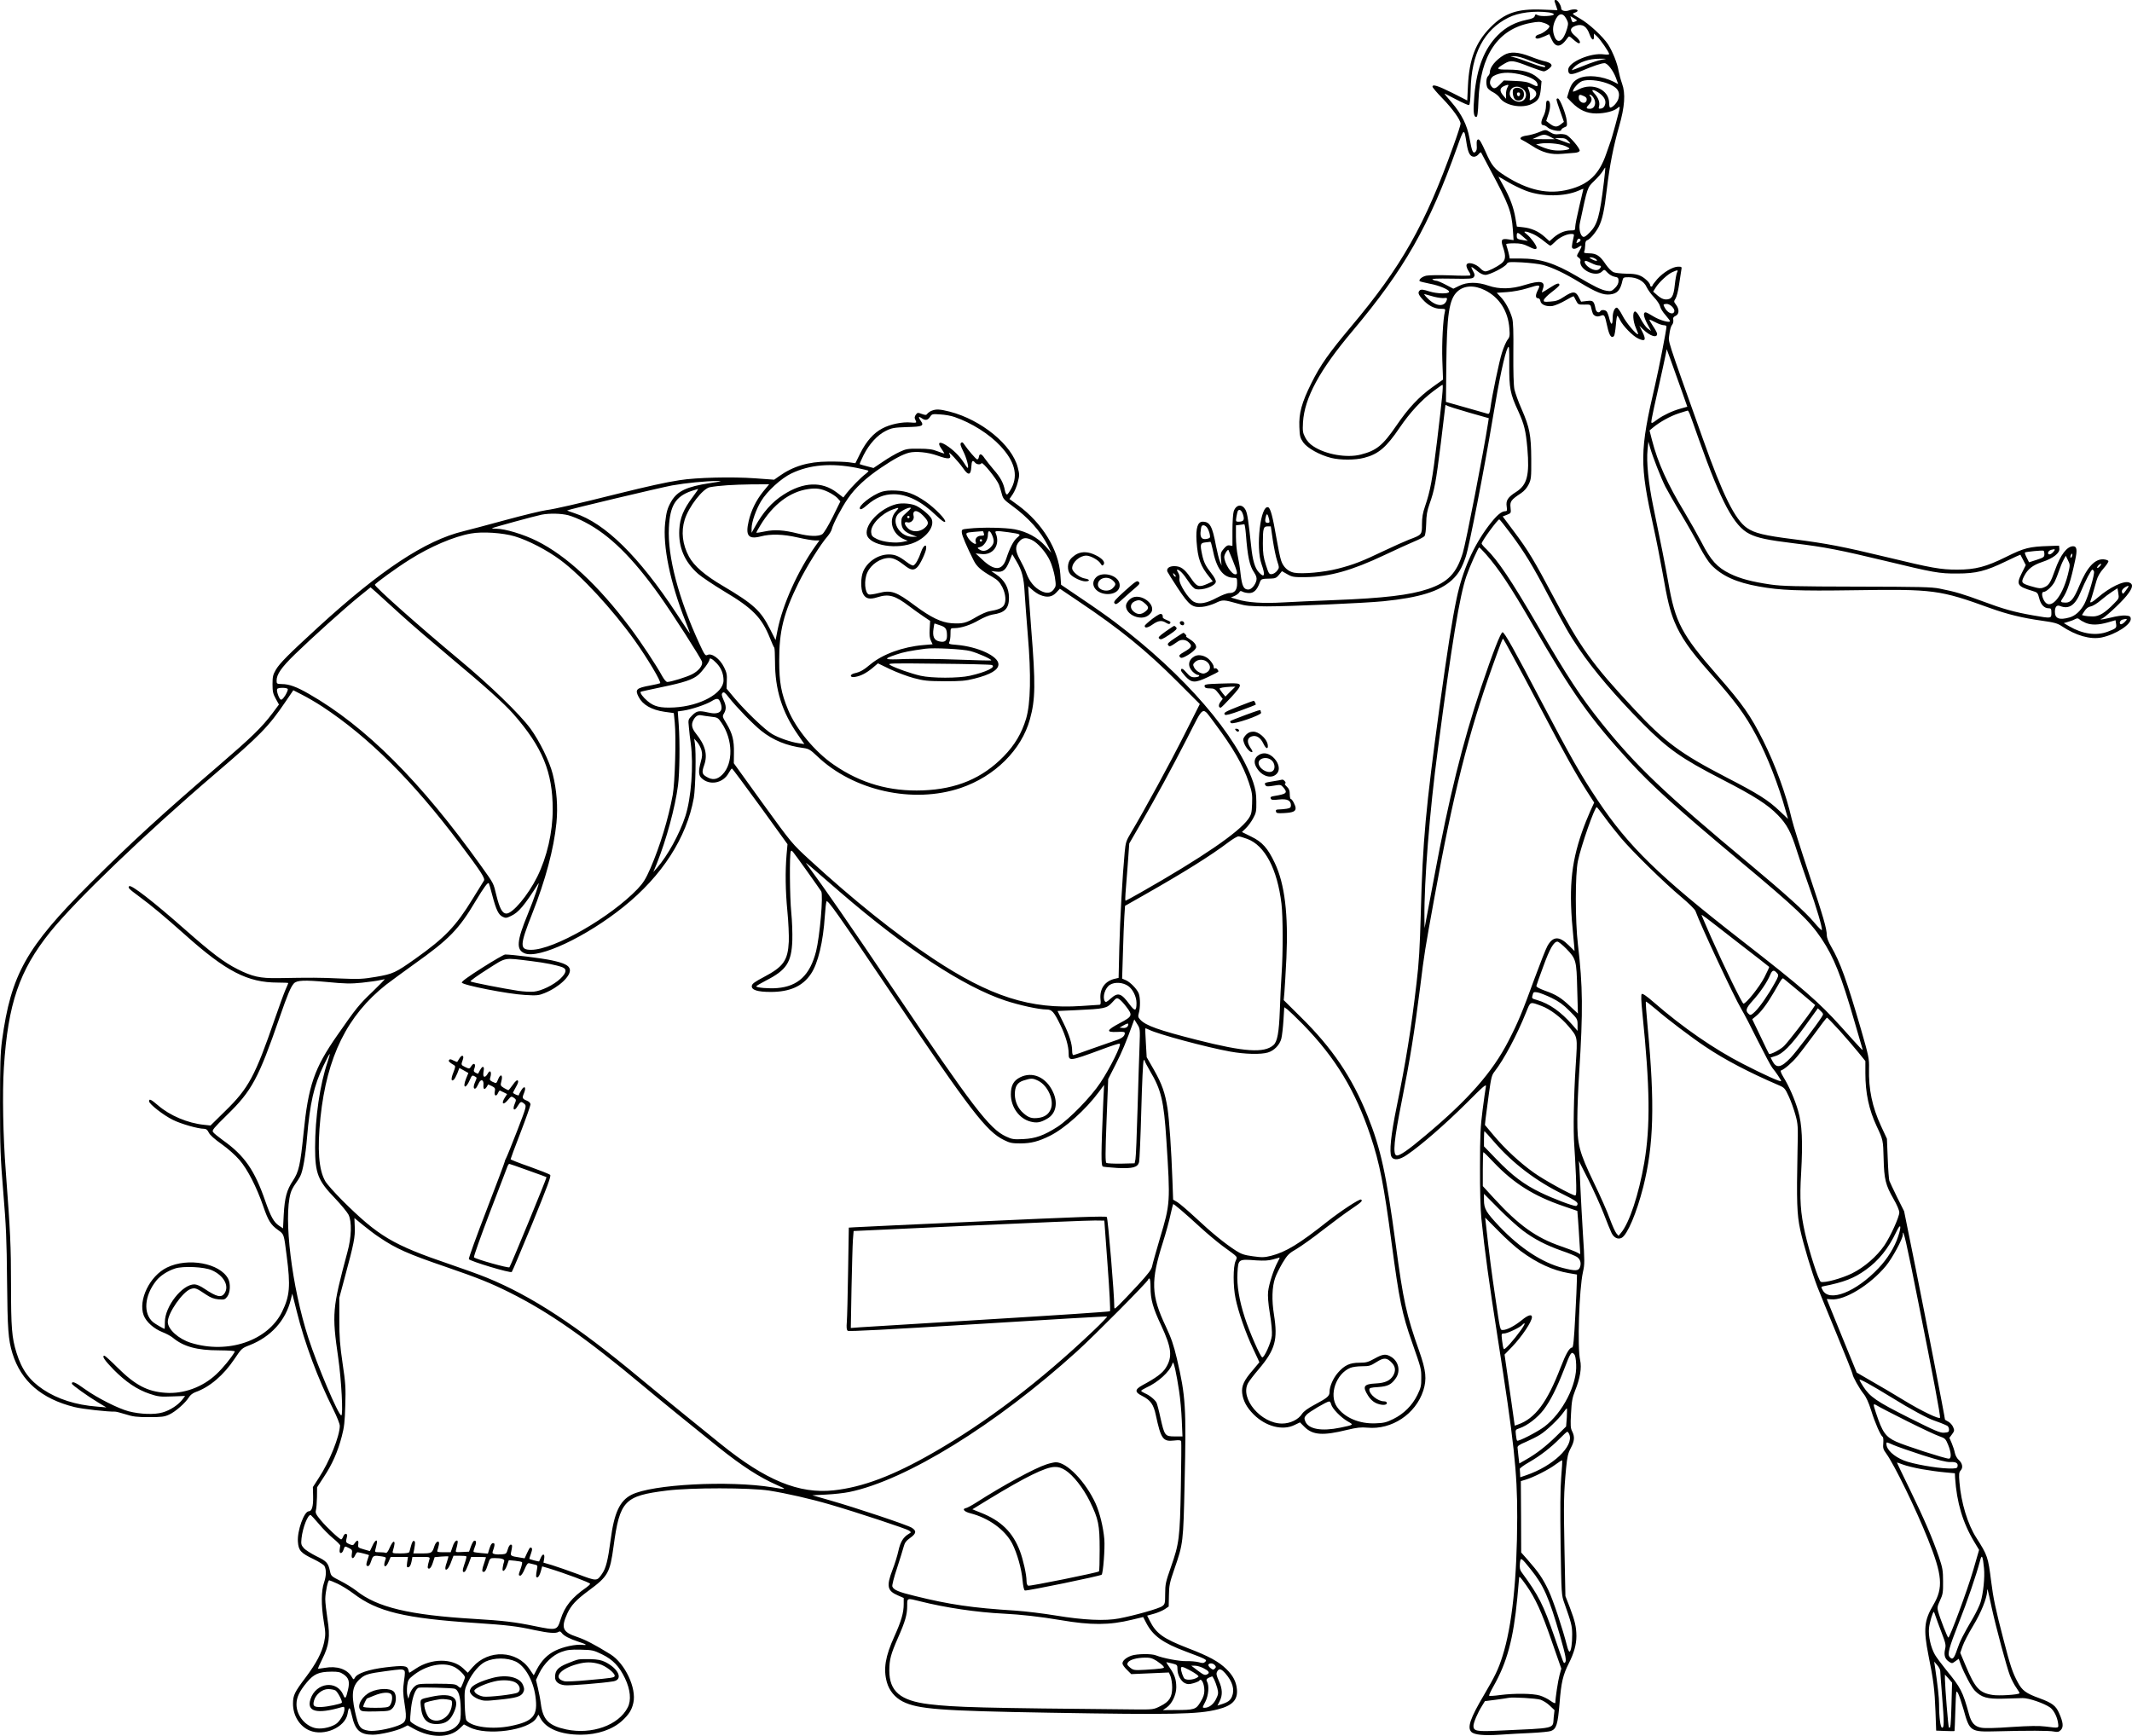 <?xml version="1.0" encoding="UTF-8"?>
<svg xmlns="http://www.w3.org/2000/svg" version="1.0" viewBox="0 0 1822.325 1484.004" preserveAspectRatio="xMidYMid meet">
  <g transform="translate(-61.57,1514) scale(0.1,-0.1)" fill="#000000" stroke="none">
    <path d="M13905 15123 c4 -10 11 -30 15 -44 l8 -26 -133 5 c-211 8 -319 -29 -440 -152 -126 -128 -181 -271 -192 -498 l-6 -127 -128 65 c-125 62 -169 76 -169 53 0 -7 38 -52 85 -100 89 -92 155 -185 155 -217 0 -10 -27 -95 -61 -188 -242 -676 -445 -1035 -875 -1546 -191 -228 -262 -328 -339 -483 -83 -167 -108 -258 -103 -375 3 -79 6 -93 33 -132 35 -49 140 -108 240 -133 77 -19 205 -19 280 1 122 31 190 89 305 259 88 129 185 234 286 310 40 30 75 55 79 55 9 0 -3 -121 -46 -480 -40 -331 -58 -428 -103 -559 -19 -55 -26 -95 -26 -153 0 -89 0 -90 -110 -131 -36 -14 -130 -56 -210 -94 -194 -93 -264 -120 -400 -155 -120 -31 -303 -47 -373 -34 -51 10 -93 48 -111 104 -9 26 -27 115 -41 197 -30 176 -50 251 -69 258 -66 25 -109 -344 -57 -487 34 -96 25 -121 -24 -68 -33 35 -53 103 -65 222 -24 223 -32 276 -46 307 -28 57 -82 53 -103 -8 -6 -18 -11 -91 -11 -164 l0 -132 -23 4 c-18 4 -31 -4 -51 -28 -25 -29 -28 -39 -24 -89 l5 -55 -14 35 c-8 19 -23 79 -34 135 -31 168 -52 205 -114 205 -42 0 -59 -54 -52 -165 11 -153 33 -214 113 -312 l26 -33 -43 -20 c-76 -34 -92 -29 -145 49 -55 79 -86 101 -142 101 -43 0 -68 -20 -58 -47 4 -9 44 -73 90 -143 98 -147 122 -165 207 -158 30 2 80 17 113 32 64 31 69 30 191 -4 69 -20 103 -23 250 -24 193 0 837 28 995 44 308 31 480 84 587 182 55 52 84 101 117 198 31 93 157 742 231 1185 54 327 102 552 128 602 12 22 14 4 13 -148 -1 -199 8 -246 76 -392 53 -117 65 -167 79 -322 19 -227 -2 -309 -94 -369 -73 -46 -91 -74 -83 -126 5 -32 3 -40 -9 -40 -37 0 -78 -36 -147 -127 -130 -173 -222 -382 -272 -620 -38 -180 -79 -445 -146 -928 -118 -867 -144 -1144 -160 -1760 -8 -291 -16 -430 -36 -595 -46 -395 -92 -680 -171 -1065 -48 -234 -64 -386 -44 -423 19 -35 69 -29 134 16 116 78 328 263 501 435 159 159 178 175 172 145 -4 -18 -16 -107 -28 -198 -18 -139 -22 -216 -22 -485 -1 -193 4 -370 12 -445 28 -274 67 -557 138 -1010 140 -891 169 -1152 168 -1540 -1 -527 -44 -932 -126 -1189 -35 -112 -65 -173 -159 -333 -116 -196 -144 -277 -107 -314 25 -25 107 -33 243 -24 72 5 193 12 270 15 77 4 153 11 168 17 46 18 58 56 73 237 14 180 29 241 79 341 45 89 65 162 65 234 -1 78 -12 128 -57 246 l-37 95 -8 400 c-8 402 -6 482 14 695 9 94 16 125 39 169 33 61 36 98 13 144 -14 26 -16 51 -10 154 5 102 11 134 35 195 43 106 57 195 43 259 -25 107 -9 608 24 755 15 66 15 92 0 320 -8 137 -18 310 -21 384 -3 74 -8 160 -10 190 l-4 55 81 -160 c44 -88 103 -218 131 -290 27 -71 58 -147 68 -167 21 -41 55 -56 86 -40 49 27 127 211 184 434 90 357 100 710 38 1367 -11 117 -18 215 -15 218 2 3 42 -28 88 -67 93 -81 304 -241 420 -318 166 -112 377 -222 631 -331 44 -19 51 -26 82 -94 19 -40 44 -111 57 -158 22 -79 23 -97 18 -304 -9 -440 -5 -548 23 -678 28 -129 100 -367 146 -487 16 -41 90 -223 165 -404 75 -181 136 -335 136 -342 0 -20 59 -126 94 -169 22 -27 44 -74 66 -145 31 -101 80 -213 98 -224 5 -3 7 -27 5 -53 -4 -41 -1 -54 25 -89 69 -95 252 -470 357 -733 123 -307 132 -415 46 -561 -79 -133 -86 -208 -42 -431 43 -211 53 -293 60 -479 l6 -165 78 -3 c42 -2 78 -2 79 0 1 2 4 82 7 178 6 172 6 174 23 144 9 -17 30 -79 47 -138 52 -189 58 -193 281 -187 266 7 452 7 492 -2 31 -6 41 -4 58 13 25 25 21 66 -15 146 -27 62 -60 86 -165 125 -117 42 -151 67 -188 138 -44 81 -64 141 -122 366 -68 261 -87 352 -105 496 -26 208 -31 223 -127 373 -73 113 -130 300 -144 474 -6 71 -4 85 11 102 22 24 14 62 -19 91 -13 12 -27 37 -31 57 -4 21 -16 58 -27 84 l-20 46 23 31 c20 27 21 33 9 61 -7 17 -26 38 -41 46 -16 8 -29 16 -29 19 0 17 -168 881 -249 1285 l-100 495 -60 120 c-32 66 -62 129 -66 140 -4 11 -11 97 -14 190 l-7 170 -51 110 c-75 163 -106 311 -102 490 2 85 -2 104 -70 340 -122 419 -177 571 -255 705 -21 35 -36 75 -36 93 0 59 -30 160 -154 532 -68 204 -134 413 -146 465 -47 206 -141 464 -244 669 -109 217 -174 309 -390 556 -307 351 -361 452 -421 798 -27 151 -62 328 -129 651 -40 193 -59 379 -48 481 l7 70 14 -50 c21 -75 94 -262 131 -335 18 -35 78 -141 135 -235 56 -93 127 -219 158 -280 33 -63 75 -129 99 -154 92 -95 216 -151 408 -185 183 -33 333 -39 815 -32 682 10 728 4 1165 -154 145 -52 272 -83 436 -106 108 -15 136 -23 172 -47 121 -81 245 -116 340 -97 122 25 257 113 250 162 -2 19 -10 23 -46 26 -23 2 -79 -6 -124 -18 -44 -11 -83 -18 -86 -15 -3 3 0 5 6 5 18 0 160 130 213 195 55 68 62 100 24 115 -46 18 -166 -40 -268 -128 -48 -42 -73 -54 -63 -29 6 14 29 93 51 172 11 38 30 71 61 106 25 28 43 56 41 62 -2 7 -20 13 -40 15 -75 6 -143 -67 -208 -225 -48 -115 -74 -146 -119 -145 -43 1 -46 6 -23 39 40 58 69 148 107 329 18 83 13 114 -18 114 -53 0 -109 -74 -155 -203 -36 -102 -52 -130 -87 -145 -34 -16 -46 -15 -125 8 -75 23 -80 30 -53 83 31 62 74 95 154 122 94 31 152 76 148 114 l-3 26 -85 -3 c-169 -5 -214 -17 -365 -92 -173 -86 -264 -110 -421 -110 -141 0 -218 14 -594 105 -386 93 -517 118 -804 155 -249 31 -334 52 -398 96 -102 71 -207 281 -376 759 -324 910 -295 822 -288 894 4 37 14 73 23 83 9 10 13 28 11 42 -4 18 1 27 19 35 33 15 34 58 2 99 -17 22 -17 25 -2 49 9 14 23 66 30 117 7 50 16 106 19 124 6 31 5 32 -27 32 -46 0 -127 -49 -178 -106 -22 -26 -41 -51 -41 -55 0 -5 -4 -9 -10 -9 -5 0 -10 6 -10 13 0 7 -12 25 -27 39 -49 46 -86 58 -175 58 -46 1 -96 6 -112 13 -16 7 -45 37 -65 66 -49 74 -79 94 -141 95 -41 1 -49 4 -43 16 4 8 7 32 8 53 0 26 5 39 17 43 23 7 73 66 98 114 31 61 49 141 70 324 24 201 56 365 105 536 48 167 56 280 25 365 -12 33 -25 83 -30 110 -10 62 -50 163 -90 226 -43 65 -163 177 -238 219 -34 19 -62 38 -62 41 0 4 9 9 20 12 11 3 20 10 20 16 0 13 -40 14 -73 2 -31 -12 -67 -3 -67 16 0 25 -30 73 -46 73 -11 0 -14 -5 -9 -17z m-51 -89 c26 -4 45 -11 43 -17 -5 -15 -112 -20 -137 -7 -18 10 -22 9 -26 -7 -4 -14 -21 -23 -67 -32 -102 -21 -181 -63 -250 -133 -114 -115 -178 -278 -199 -511 -12 -136 -8 -187 16 -187 10 0 15 33 19 143 15 385 166 608 446 661 64 12 79 12 117 -1 24 -8 44 -21 44 -28 0 -18 -57 -62 -92 -70 -31 -8 -39 -35 -10 -35 9 0 36 9 58 19 l42 19 18 -40 c35 -79 79 -77 138 7 13 19 15 18 50 -13 20 -18 41 -32 46 -32 23 0 7 31 -31 63 -49 40 -47 69 5 87 57 19 95 -5 119 -75 17 -47 37 -58 37 -19 l0 27 26 -24 c28 -25 104 -136 104 -151 0 -5 -19 -6 -44 -3 -111 17 -306 -66 -306 -131 0 -46 23 -49 112 -11 101 43 172 67 198 67 26 0 74 -62 98 -126 l19 -53 -38 20 c-97 49 -225 62 -296 30 -47 -22 -69 -50 -89 -118 l-14 -47 42 -43 c63 -64 127 -93 208 -93 74 0 152 20 181 46 15 13 19 14 19 3 0 -16 -67 -264 -80 -294 -4 -11 -20 -56 -35 -100 -60 -175 -150 -262 -320 -305 -175 -45 -346 -8 -541 115 -95 60 -118 88 -170 207 -35 78 -52 108 -63 106 -12 -3 -15 -14 -13 -49 3 -32 -1 -49 -12 -58 -20 -17 -29 4 -50 119 -20 110 -67 205 -151 303 -37 42 -65 77 -62 77 2 0 48 -23 101 -51 53 -28 101 -49 108 -47 8 3 12 45 14 129 6 309 113 513 322 618 86 44 224 61 346 45z m150 -55 c17 -32 18 -41 7 -81 -30 -106 -79 -140 -107 -73 -18 44 -18 86 1 133 30 71 68 79 99 21z m76 -23 c-23 -10 -25 -9 -35 23 l-7 23 31 -18 c30 -18 31 -19 11 -28z m229 -326 c-26 -4 -93 -26 -149 -49 -56 -23 -105 -41 -108 -41 -3 0 3 9 14 21 42 47 133 78 224 77 65 0 65 0 19 -8z m40 -201 c89 -31 118 -69 100 -133 -9 -32 -49 -76 -70 -76 -5 0 -9 17 -9 38 0 116 -142 180 -260 118 -28 -15 -50 -22 -50 -18 0 24 49 78 80 89 44 16 136 8 209 -18z m-68 -82 c47 -32 66 -68 53 -104 -6 -18 -18 -29 -33 -31 -21 -3 -23 -1 -17 21 8 33 -8 74 -42 110 -33 34 -10 37 39 4z m-126 -29 c18 -8 25 -18 23 -32 -6 -44 -68 -26 -68 20 0 27 8 29 45 12z m79 -10 c31 -44 15 -98 -29 -98 -33 0 -35 9 -9 35 26 26 31 54 12 73 -9 9 -9 12 -1 12 7 0 19 -10 27 -22z m-1083 -392 c13 -84 30 -116 64 -116 13 0 31 10 40 23 10 12 19 18 21 12 2 -5 36 -68 74 -140 164 -305 185 -361 197 -519 l6 -89 -46 7 c-58 9 -66 -4 -43 -71 25 -74 21 -108 -16 -136 -44 -33 -113 -67 -136 -67 -10 0 -27 9 -38 21 -44 49 -124 67 -124 28 0 -11 9 -33 20 -49 11 -15 16 -30 13 -34 -4 -4 -81 -4 -172 0 -92 3 -184 2 -205 -3 -36 -8 -67 -35 -55 -47 3 -3 41 -12 84 -21 82 -15 170 -52 167 -70 -3 -19 -103 -17 -170 4 -49 16 -68 18 -79 10 -21 -18 -16 -36 24 -80 46 -51 100 -79 154 -79 38 0 41 -2 35 -23 -16 -65 -27 -270 -22 -417 l6 -165 -91 -65 c-116 -83 -205 -178 -308 -329 -117 -170 -170 -213 -304 -247 -119 -31 -302 1 -406 71 -29 18 -55 47 -69 75 -21 40 -23 55 -19 130 13 208 140 444 423 780 446 531 653 895 895 1573 58 164 60 165 80 33z m1174 -332 c-36 -296 -55 -363 -120 -430 -29 -30 -47 -43 -58 -38 -24 9 -38 71 -27 119 65 307 63 301 122 358 30 29 63 66 73 84 10 18 20 31 22 30 1 -2 -4 -57 -12 -123z m-822 1 c42 -25 113 -60 159 -77 138 -51 326 -50 446 2 23 11 42 17 42 16 0 -2 -16 -69 -35 -149 -19 -80 -35 -159 -35 -176 0 -29 -2 -31 -39 -31 -49 0 -101 -22 -146 -61 l-35 -31 -41 37 c-52 47 -115 75 -184 82 l-54 6 -12 71 c-15 91 -48 180 -104 279 -24 42 -42 77 -41 77 2 0 38 -20 79 -45z m217 -446 c25 -11 66 -38 92 -60 26 -21 51 -39 55 -39 5 0 22 14 39 31 34 37 97 68 138 69 26 0 28 -2 22 -27 -18 -82 -19 -93 -3 -99 9 -3 26 1 39 10 37 26 41 18 14 -28 -26 -45 -26 -45 -6 -59 13 -9 18 -20 14 -31 -3 -9 1 -28 10 -42 40 -59 136 -84 175 -45 19 19 20 19 47 -10 15 -16 42 -32 61 -35 29 -5 33 -10 33 -36 0 -20 -10 -40 -30 -60 -28 -27 -35 -30 -71 -24 -48 8 -105 36 -254 124 -192 113 -314 152 -484 152 l-91 0 -5 28 c-3 15 -10 41 -15 58 -6 17 -10 33 -10 37 0 4 31 7 68 7 53 0 80 -6 118 -25 55 -28 74 -31 74 -12 0 19 -52 89 -85 115 -23 18 -25 22 -9 22 11 0 39 -10 64 -21z m-84 -24 l39 -34 -35 5 c-55 9 -60 12 -60 39 0 33 9 32 56 -10z m489 -24 c3 -6 -4 -15 -15 -21 -22 -12 -23 -10 -14 14 7 18 20 21 29 7z m131 -166 c26 -19 -1 -20 -36 0 -23 13 -23 14 -4 15 11 0 29 -7 40 -15z m-36 -35 c22 -11 48 -20 60 -20 23 0 26 -10 8 -28 -18 -18 -52 -14 -89 11 -33 22 -51 57 -29 57 6 0 28 -9 50 -20z m-415 -15 c83 -23 185 -71 316 -151 139 -84 200 -108 257 -101 62 7 88 36 106 120 6 25 10 27 53 27 70 0 131 -33 153 -84 10 -22 39 -62 63 -87 25 -26 48 -60 52 -77 3 -17 24 -51 46 -75 21 -25 39 -48 39 -52 0 -18 -87 7 -140 39 -32 20 -62 36 -68 36 -23 0 -19 -34 12 -95 l34 -64 -29 21 c-16 12 -43 50 -61 85 -21 41 -38 62 -48 60 -22 -4 -17 -84 9 -142 12 -27 20 -50 18 -52 -11 -10 -104 100 -133 159 -20 39 -41 68 -49 68 -19 0 -35 -40 -35 -85 0 -64 -12 -71 -27 -15 -7 30 -18 60 -24 67 -13 15 -45 17 -54 3 -12 -19 -35 -10 -41 18 -14 70 -21 75 -74 69 l-50 -6 -20 39 c-26 52 -52 52 -126 3 -45 -30 -67 -38 -116 -41 -54 -4 -60 -3 -56 14 2 10 32 41 68 68 36 27 65 54 65 59 0 22 -23 16 -82 -23 -34 -22 -64 -40 -67 -40 -2 0 1 13 7 29 25 67 -18 77 -154 35 -113 -36 -218 -38 -311 -6 -94 33 -182 32 -249 -1 l-51 -25 -65 34 c-35 19 -72 34 -81 34 -9 0 -24 5 -32 11 -10 7 40 9 164 7 162 -3 180 -1 190 15 9 13 7 24 -7 49 -10 17 -16 32 -14 35 3 2 23 -12 47 -32 27 -23 52 -35 72 -35 37 0 166 66 182 93 10 18 20 19 131 14 66 -4 147 -13 180 -22z m1145 -65 c-5 -10 -14 -58 -19 -105 -10 -98 -26 -125 -76 -125 -22 0 -44 11 -70 33 l-39 34 22 35 c29 46 104 116 145 133 43 19 49 18 37 -5z m-1190 -151 c-22 -43 -21 -69 4 -69 8 0 16 -10 18 -22 4 -32 50 -51 103 -44 23 4 73 25 110 47 37 22 69 38 72 36 2 -3 12 -20 21 -39 16 -31 19 -33 70 -32 49 2 53 0 58 -25 12 -53 16 -61 34 -71 13 -7 28 -7 46 0 34 13 36 10 58 -91 17 -78 35 -104 57 -82 5 5 12 46 16 91 3 45 9 82 13 82 3 0 14 -16 23 -36 25 -51 110 -138 157 -159 59 -27 68 -11 35 56 l-27 54 33 -32 c60 -57 119 -75 119 -37 0 8 -16 38 -35 66 -19 29 -33 53 -31 55 2 2 25 -8 51 -22 26 -14 59 -25 71 -25 13 0 24 -5 24 -11 0 -27 -64 -356 -96 -494 -134 -573 -135 -682 -13 -1229 22 -98 55 -269 75 -379 41 -236 63 -327 102 -422 55 -132 130 -240 298 -430 225 -254 305 -362 403 -546 92 -172 188 -418 249 -637 l21 -73 -72 68 c-99 94 -183 147 -462 291 -382 198 -521 300 -780 579 -360 385 -459 524 -692 963 -165 311 -215 394 -335 554 l-98 131 36 14 c36 14 36 15 31 62 -6 52 4 66 90 123 27 18 51 46 65 75 21 43 23 58 22 216 -1 205 -14 271 -82 427 -28 62 -55 139 -62 170 -7 37 -10 149 -9 310 2 181 -1 266 -10 298 -19 67 -59 141 -98 181 l-34 36 88 6 c49 3 123 17 168 31 116 36 120 35 95 -15z m-452 0 c123 -61 198 -178 209 -326 5 -63 3 -75 -16 -98 -11 -15 -33 -64 -47 -109 -25 -79 -85 -368 -99 -474 -6 -43 -10 -53 -24 -49 -9 2 -92 26 -186 53 l-170 48 3 311 c4 433 23 566 94 632 56 53 145 58 236 12z m-434 -56 c32 -8 71 -13 86 -11 22 3 26 1 23 -13 -17 -65 -91 -62 -162 8 -28 27 -38 42 -26 38 11 -3 46 -13 79 -22z m2052 -128 c-11 -30 -58 -10 -81 35 -15 28 -14 29 13 32 31 3 78 -42 68 -67z m64 -676 l48 -136 -60 -17 c-66 -18 -146 -56 -193 -90 -58 -43 -59 -43 -51 5 4 24 29 141 56 259 26 118 54 242 60 275 l12 60 40 -110 c22 -60 61 -171 88 -246z m-1822 -185 l173 -49 -6 -40 c-36 -236 -189 -1024 -216 -1112 -54 -175 -127 -251 -299 -309 -152 -51 -377 -78 -795 -94 -154 -6 -352 -15 -441 -20 -174 -10 -302 -2 -394 26 l-54 16 31 13 c17 7 35 21 41 30 7 14 13 15 30 6 11 -6 36 -11 56 -11 39 0 66 27 88 86 13 36 12 36 102 38 31 1 44 7 64 32 l25 31 46 -26 c42 -24 55 -26 156 -25 204 3 394 56 675 189 96 46 210 97 252 115 42 17 82 38 89 46 8 10 13 51 15 107 1 71 8 110 28 167 43 120 55 186 97 520 21 173 39 319 39 324 0 5 6 4 13 -1 6 -5 90 -32 185 -59z m1890 -11 c7 -16 42 -116 80 -223 190 -534 299 -738 431 -804 69 -35 154 -53 383 -81 260 -31 395 -58 778 -150 414 -100 461 -109 615 -108 164 0 244 21 414 103 68 33 125 59 126 58 1 -2 12 -22 24 -46 l22 -43 -35 -70 c-48 -96 -38 -112 93 -151 41 -12 45 -16 57 -63 13 -54 43 -85 80 -85 21 0 24 -4 24 -40 0 -48 0 -48 -156 -21 -161 28 -257 55 -433 121 -165 61 -230 81 -366 108 -68 14 -171 16 -705 17 -524 1 -644 4 -740 18 -158 23 -261 50 -348 93 -107 52 -164 114 -241 265 -36 68 -103 187 -149 264 -143 236 -226 419 -276 613 l-21 82 30 25 c58 48 148 98 219 121 39 13 74 23 77 24 4 0 11 -12 17 -27z m-3817 -864 c14 -45 5 -59 -40 -59 -22 0 -23 3 -17 42 4 22 9 45 12 50 13 20 34 5 45 -33z m223 -41 c5 -24 3 -28 -14 -28 -21 0 -25 16 -13 59 7 26 16 16 27 -31z m2068 -125 c114 -154 182 -264 318 -523 140 -265 181 -338 261 -455 126 -186 316 -409 545 -640 217 -218 326 -296 675 -476 280 -144 395 -218 481 -307 78 -80 113 -147 163 -307 21 -66 66 -200 101 -297 65 -182 118 -361 112 -379 -2 -5 -32 25 -68 68 -74 88 -251 247 -549 496 -731 609 -969 836 -1266 1206 -182 228 -289 391 -545 831 -228 392 -341 559 -439 655 -23 21 -41 43 -41 48 0 20 136 206 151 207 3 0 49 -57 101 -127z m-2267 0 c15 -194 31 -270 71 -328 18 -28 23 -45 19 -66 -9 -40 -43 -79 -69 -79 -40 0 -54 29 -66 130 -5 52 -17 124 -25 160 -8 36 -15 109 -15 162 l0 97 33 4 c17 2 35 5 38 5 4 1 10 -37 14 -85z m-330 54 c8 -13 18 -37 21 -55 6 -28 3 -32 -21 -38 -42 -10 -60 7 -58 52 2 22 5 45 8 52 7 19 33 14 50 -11z m560 -104 c10 -65 26 -145 37 -177 19 -59 19 -60 0 -85 -10 -14 -30 -27 -44 -29 -24 -3 -28 3 -52 78 -21 66 -26 100 -26 183 0 131 5 147 40 147 l28 0 17 -117z m-515 -75 c33 -171 91 -248 185 -248 23 0 25 -3 25 -47 0 -57 -21 -83 -66 -83 -19 0 -63 -17 -107 -40 -89 -48 -150 -59 -196 -35 -47 24 -132 158 -124 196 3 18 -1 38 -11 54 -9 14 -13 25 -8 25 19 0 52 -34 92 -95 27 -42 51 -67 67 -71 56 -14 166 25 171 62 2 12 -13 41 -36 70 -50 63 -67 96 -81 162 -19 90 -16 100 27 105 20 2 40 4 43 5 4 1 12 -26 19 -60z m2336 -45 c113 -129 212 -279 394 -593 345 -598 496 -811 835 -1180 196 -213 399 -396 935 -845 497 -415 601 -515 706 -671 105 -158 168 -316 280 -704 36 -124 67 -232 70 -240 5 -16 -5 -7 -184 193 -189 210 -330 333 -856 742 -700 545 -961 799 -1225 1195 -142 212 -229 365 -484 850 -225 430 -312 585 -328 585 -16 0 -85 -178 -185 -475 -156 -464 -275 -947 -398 -1610 -25 -135 -54 -290 -65 -345 l-19 -100 -1 90 c-3 307 44 910 115 1440 120 912 186 1312 244 1480 27 79 101 245 109 245 4 0 29 -26 57 -57z m4849 17 c-22 -25 -48 -26 -43 -3 2 9 14 20 28 23 33 9 37 4 15 -20z m-7011 -74 c40 -100 43 -116 21 -116 -34 0 -94 95 -95 149 0 21 28 67 36 59 1 -2 18 -43 38 -92z m6936 56 c0 -24 -7 -29 -66 -48 l-65 -21 -20 40 c-11 21 -18 41 -15 44 6 6 149 20 159 15 4 -2 7 -15 7 -30z m236 -18 c-4 -9 -9 -15 -11 -12 -3 3 -3 13 1 22 4 9 9 15 11 12 3 -3 3 -13 -1 -22z m-35 -156 c-52 -205 -156 -315 -206 -218 -19 37 -19 70 -1 70 23 0 75 49 95 89 10 20 26 61 36 91 10 30 27 72 38 92 l20 37 19 -39 c19 -39 19 -40 -1 -122z m274 72 c-10 -11 -20 -18 -23 -15 -7 6 18 35 31 35 5 0 2 -9 -8 -20z m-51 -45 c8 -22 -50 -218 -82 -278 -33 -61 -79 -103 -129 -116 -85 -24 -123 -9 -123 48 0 44 16 62 45 50 75 -30 129 7 175 119 39 94 90 192 100 192 4 0 11 -7 14 -15z m-7854 -30 c7 -9 8 -15 2 -15 -5 0 -12 7 -16 15 -3 8 -4 15 -2 15 2 0 9 -7 16 -15z m8150 -98 c0 -2 -11 -18 -25 -37 -21 -29 -25 -31 -31 -15 -5 12 0 24 15 37 21 16 41 24 41 15z m-123 -145 c-79 -82 -129 -112 -183 -112 -27 0 -59 3 -71 6 l-22 6 22 34 c15 23 32 36 54 40 17 3 55 26 85 52 29 25 73 58 98 74 l45 29 7 -43 c7 -41 6 -45 -35 -86z m-244 -167 c49 -20 108 -19 189 4 l66 19 5 -31 c5 -36 2 -39 -71 -67 -98 -37 -215 -21 -330 46 l-46 27 40 12 c22 6 49 17 59 23 15 8 24 7 35 -3 9 -8 32 -21 53 -30z m335 9 c-14 -15 -31 -24 -37 -20 -14 9 -3 34 17 39 41 11 46 6 20 -19z m-5231 -294 c44 -80 158 -293 253 -475 188 -358 289 -538 382 -683 l60 -93 -35 -77 c-19 -42 -51 -122 -70 -177 -96 -278 -114 -495 -73 -895 7 -66 11 -120 10 -120 0 0 -23 22 -50 49 -81 81 -135 78 -182 -7 -13 -23 -61 -145 -107 -270 -108 -296 -142 -379 -226 -542 -136 -265 -343 -501 -709 -807 -149 -126 -222 -176 -247 -171 -34 7 -22 132 45 468 71 357 108 590 157 975 35 284 40 315 121 760 160 884 292 1407 497 1980 80 223 87 239 91 234 2 -2 40 -69 83 -149z m785 -1377 c35 -49 98 -128 140 -178 98 -116 371 -384 515 -504 62 -52 116 -105 121 -120 42 -118 330 -734 391 -836 23 -38 87 -161 142 -273 56 -111 111 -215 123 -230 31 -37 76 -105 76 -114 0 -12 -151 56 -327 147 -244 125 -514 311 -761 526 -63 55 -97 78 -104 71 -6 -6 -5 -60 6 -163 65 -636 69 -967 16 -1279 -47 -271 -127 -515 -199 -600 l-21 -25 -19 22 c-10 12 -35 68 -56 125 -20 57 -81 195 -136 308 -127 265 -142 324 -141 545 0 88 7 268 16 400 33 523 31 734 -11 1090 -24 204 -24 601 0 715 28 132 143 460 161 460 2 0 33 -39 68 -87z m1126 -1061 c153 -118 279 -216 280 -218 2 -1 -17 -42 -42 -91 -43 -82 -155 -223 -178 -223 -11 0 -161 307 -277 568 -44 101 -81 186 -81 188 0 8 11 0 298 -224z m-1455 -62 c85 -88 88 -100 94 -345 l6 -210 -64 60 c-79 75 -122 102 -219 136 -48 18 -74 32 -72 41 1 7 28 82 59 166 55 152 90 212 121 212 9 0 42 -27 75 -60z m1806 -214 c11 -13 7 -27 -25 -83 -55 -99 -127 -203 -168 -242 -29 -28 -38 -32 -50 -22 -34 29 -29 49 29 114 65 71 127 163 152 224 18 43 32 45 62 9z m199 -164 l123 -104 -17 -26 c-45 -71 -215 -291 -250 -325 -34 -33 -119 -76 -128 -66 -2 2 -35 70 -73 150 l-70 146 33 27 c41 33 96 106 154 206 75 130 69 123 88 108 9 -7 72 -59 140 -116z m-2130 -43 c61 -30 101 -58 152 -110 68 -68 70 -71 70 -121 l0 -51 -42 49 c-101 115 -197 183 -305 215 -46 13 -46 13 -36 47 5 21 10 23 42 18 20 -4 73 -25 119 -47z m-83 -70 c71 -27 164 -97 226 -171 82 -98 79 -83 63 -338 -17 -264 -22 -558 -12 -685 4 -49 10 -165 14 -257 5 -132 4 -168 -6 -168 -26 0 -268 133 -354 195 -117 83 -246 203 -341 316 l-77 92 6 56 c4 31 16 126 28 211 19 137 24 159 49 190 80 103 190 309 270 508 38 93 29 90 134 51z m2390 -96 c-47 -73 -222 -303 -264 -346 -82 -86 -122 -93 -156 -27 l-15 29 41 13 c62 18 133 89 254 257 l109 151 25 -24 c24 -24 24 -25 6 -53z m156 -115 c55 -62 128 -146 160 -186 l59 -73 0 -103 c0 -170 30 -312 97 -455 54 -115 55 -118 59 -275 4 -177 17 -228 85 -346 29 -50 49 -98 49 -115 0 -39 -75 -204 -127 -281 -65 -95 -172 -188 -277 -240 -90 -44 -236 -84 -267 -72 -18 7 -98 254 -134 413 -40 178 -48 291 -34 519 15 266 8 415 -26 530 -28 98 -78 211 -126 289 -18 29 -27 53 -21 55 28 9 96 67 140 121 28 33 94 121 149 195 54 75 101 136 105 136 4 0 53 -51 109 -112z m-2955 -949 c160 -185 360 -337 592 -450 94 -46 122 -65 122 -80 0 -10 -6 -19 -14 -19 -29 0 -195 63 -302 115 -141 68 -242 144 -377 284 l-107 111 0 65 c0 36 2 65 4 65 2 0 39 -41 82 -91z m1 -180 c168 -176 340 -284 589 -369 l122 -42 6 -76 c3 -42 9 -126 12 -185 l7 -109 -32 17 c-18 9 -78 32 -134 51 -212 73 -359 179 -568 406 l-99 108 0 145 c0 80 2 145 5 145 4 0 45 -41 92 -91z m245 -579 c97 -73 199 -126 336 -174 56 -19 112 -42 126 -51 29 -19 40 -54 26 -89 -12 -32 -38 -33 -145 -6 -177 45 -367 170 -543 355 -114 121 -132 151 -132 226 l0 53 125 -126 c69 -70 162 -154 207 -188z m-17 -176 c139 -103 275 -165 410 -188 l70 -12 -1 -50 c0 -27 -6 -167 -14 -311 -10 -195 -17 -263 -26 -263 -23 0 -53 -51 -100 -173 -114 -296 -217 -434 -363 -485 l-28 -10 -32 227 c-18 124 -38 261 -44 303 l-11 78 65 67 c84 88 169 215 169 253 0 28 -34 18 -87 -26 -62 -50 -125 -83 -160 -84 -26 0 -23 -14 -67 285 -29 194 -49 344 -81 633 l-5 43 113 -114 c61 -63 148 -141 192 -173z m3225 125 c-30 -91 -91 -190 -167 -270 -193 -205 -423 -295 -478 -188 -15 27 -14 29 7 33 173 34 262 68 361 140 110 78 195 184 262 326 37 78 46 53 15 -41z m173 -564 c130 -650 190 -971 185 -985 -5 -16 -158 57 -307 148 -78 48 -202 121 -274 162 l-131 76 -128 313 c-70 173 -128 314 -128 315 0 1 17 0 38 -2 114 -11 333 123 468 286 55 67 144 231 144 267 0 70 32 -69 133 -580z m-3398 -237 c-61 -85 -137 -170 -145 -161 -5 4 -11 36 -15 71 -7 61 -7 62 17 62 28 0 140 53 158 76 7 8 15 12 18 10 2 -3 -12 -29 -33 -58z m473 -293 c9 -171 -115 -413 -272 -532 -62 -46 -223 -129 -233 -119 -3 3 -8 25 -10 49 -5 44 -5 45 31 57 66 22 153 89 206 158 59 79 111 182 175 346 54 142 62 153 84 131 11 -10 17 -40 19 -90z m2693 -280 c160 -100 317 -184 369 -200 26 -8 84 -31 110 -44 8 -5 15 -19 15 -32 0 -21 -5 -24 -41 -27 -35 -3 -76 15 -302 128 -278 140 -332 177 -391 268 -17 27 -31 52 -31 56 0 11 98 -43 271 -149z m135 -204 c122 -61 245 -119 275 -129 51 -18 55 -22 76 -73 28 -68 30 -119 6 -119 -31 0 -375 111 -449 145 -92 42 -119 81 -174 248 -26 79 -26 82 13 59 17 -11 131 -70 253 -131z m-2908 31 l-6 -77 -84 -83 c-92 -90 -172 -151 -260 -201 l-56 -32 -7 58 c-3 32 -7 66 -8 77 -2 14 15 26 73 50 41 18 95 45 120 61 56 35 159 134 196 186 15 21 29 39 32 39 3 0 2 -35 0 -78z m22 -146 c38 -100 -140 -269 -367 -347 l-53 -18 -1 30 c-1 16 -2 34 -3 41 -1 6 36 33 82 59 95 55 184 124 262 203 30 31 58 56 62 56 5 0 13 -11 18 -24z m2772 -90 c30 -13 141 -52 246 -86 139 -44 204 -60 237 -59 49 3 69 -9 63 -37 -3 -17 -13 -19 -78 -18 -102 2 -309 39 -380 68 -88 35 -150 94 -150 141 0 19 -2 19 62 -9z m-2842 -277 c-8 -99 -9 -275 -5 -573 7 -425 7 -432 32 -501 60 -170 66 -192 67 -265 1 -80 -10 -150 -23 -150 -5 0 -14 20 -20 45 -39 153 -119 394 -160 480 -49 103 -85 155 -179 262 l-54 61 -1 305 -2 305 40 12 c65 19 198 86 255 129 30 22 56 39 58 36 2 -2 -1 -68 -8 -146z m3083 71 c62 -11 150 -23 197 -27 l85 -8 2 -40 c14 -210 65 -383 164 -547 l41 -68 -51 -176 c-49 -168 -199 -573 -212 -574 -7 0 -71 164 -87 223 -9 33 -7 45 16 95 24 51 27 68 26 162 0 94 -4 117 -37 214 -53 154 -123 318 -248 575 -60 123 -109 225 -109 227 0 2 23 -5 50 -16 28 -11 101 -29 163 -40z m531 -846 c8 -78 -6 -213 -29 -290 -8 -27 -36 -85 -61 -129 -91 -156 -114 -201 -140 -277 -26 -78 -40 -92 -64 -63 -20 24 -6 76 79 293 72 181 149 407 182 532 14 56 23 38 33 -66z m-3874 -11 c110 -137 155 -238 250 -567 50 -174 58 -220 41 -230 -11 -7 -6 -19 -88 219 -97 280 -134 353 -282 555 -14 19 -17 37 -14 73 6 57 8 56 93 -50z m-39 -135 c79 -113 130 -223 218 -478 l82 -235 -15 -55 c-13 -47 -36 -199 -36 -237 0 -8 -17 -1 -42 17 -23 17 -64 37 -91 45 -61 18 -215 20 -339 4 -49 -7 -91 -9 -94 -6 -3 3 13 38 35 77 119 209 172 407 206 759 8 85 15 160 15 168 0 23 8 15 61 -59z m3979 -193 c37 -169 129 -511 156 -580 14 -36 39 -83 56 -106 16 -22 28 -43 25 -45 -12 -13 -178 -23 -231 -14 -112 18 -149 59 -230 253 l-45 107 20 57 c11 32 51 110 90 174 68 112 118 236 120 297 1 31 3 25 39 -143z m-480 -72 c7 -21 30 -84 51 -139 35 -91 39 -106 30 -144 -11 -51 -1 -83 34 -106 25 -16 27 -16 54 4 l29 21 17 -47 c32 -84 92 -196 121 -226 58 -58 105 -71 239 -68 66 2 143 4 170 5 52 1 185 -45 235 -81 31 -23 60 -80 67 -132 6 -46 11 -45 -107 -30 -54 7 -135 6 -290 -4 -134 -10 -232 -12 -260 -6 -56 10 -85 42 -105 118 -52 190 -70 225 -196 378 -38 47 -80 104 -94 127 -36 63 -58 161 -51 229 5 48 32 138 41 138 2 0 9 -17 15 -37z m40 -468 c0 -11 7 -103 15 -205 19 -238 19 -280 1 -280 -14 0 -26 85 -26 200 0 57 -12 162 -35 320 l-7 45 26 -30 c14 -16 26 -39 26 -50z m96 -289 c-5 -178 -8 -207 -22 -194 -6 6 -33 342 -34 413 l0 39 31 -34 30 -35 -5 -189z m-3512 43 c22 -8 58 -30 79 -51 l40 -38 -7 -62 c-10 -101 37 -90 -486 -114 -172 -8 -200 -2 -200 41 0 28 36 113 73 171 l25 41 94 12 c51 7 100 14 108 16 33 8 238 -4 274 -16z M13470 14669 c-70 -42 -120 -103 -120 -147 0 -11 -7 -25 -15 -32 -17 -14 -20 -72 -5 -101 6 -10 28 -28 49 -38 21 -11 46 -32 55 -46 44 -67 188 -95 273 -54 57 28 71 50 79 129 l6 66 -36 32 c-51 45 -131 67 -248 67 -107 0 -110 5 -31 52 53 31 73 28 216 -28 55 -21 109 -39 118 -39 10 0 30 11 46 24 23 20 25 26 15 39 -7 8 -29 18 -50 22 -20 4 -76 22 -124 41 -105 41 -175 45 -228 13z m212 -43 c46 -19 98 -37 116 -41 22 -4 30 -11 24 -17 -6 -6 -49 6 -117 32 -59 22 -124 45 -144 49 l-36 9 37 1 c22 1 73 -13 120 -33z m-81 -120 c83 -18 145 -49 154 -77 10 -31 1 -33 -47 -8 -33 18 -65 24 -140 27 l-98 4 -37 -37 c-38 -38 -54 -39 -76 -3 -14 22 0 66 26 79 55 30 123 35 218 15z m-102 -117 c-7 -13 -12 -39 -11 -59 l1 -35 -24 28 c-36 41 -31 68 15 85 32 12 35 9 19 -19z m135 -10 c47 -37 25 -109 -34 -109 -38 0 -80 35 -80 67 0 59 63 82 114 42z m76 6 c50 -26 49 -69 -3 -97 -18 -9 -19 -8 -14 18 3 16 -1 44 -8 61 -16 38 -15 38 25 18z M13553 14379 c-13 -13 -7 -66 10 -86 13 -18 52 -16 67 2 18 22 15 66 -6 82 -22 16 -56 17 -71 2z m55 -46 c-4 -22 -22 -20 -26 1 -2 10 3 16 13 16 10 0 15 -7 13 -17z M13920 14289 c0 -8 14 -53 32 -102 l31 -89 -28 -22 c-32 -26 -55 -23 -97 10 l-26 20 19 58 c21 62 18 116 -7 116 -10 0 -14 -13 -14 -45 0 -26 -9 -63 -20 -85 -25 -48 -26 -80 -3 -80 9 0 26 -9 38 -20 24 -23 115 -40 115 -21 0 6 12 16 26 22 25 9 26 12 21 59 -7 57 -56 181 -74 188 -7 2 -13 -2 -13 -9z M13765 14008 c-27 -11 -72 -23 -99 -27 -51 -6 -71 -26 -39 -38 10 -4 47 -26 83 -49 90 -59 163 -78 259 -69 42 3 92 8 111 9 20 2 36 9 38 17 4 20 -83 122 -115 136 -16 6 -45 9 -65 6 -27 -4 -46 0 -71 16 -41 25 -39 25 -102 -1z m102 -38 l38 -20 -95 0 -95 1 40 18 c52 25 67 25 112 1z m153 -35 c28 -30 30 -30 -50 0 l-65 24 46 0 c36 1 50 -4 69 -24z m-32 -41 c23 -9 42 -20 42 -24 0 -13 -87 -22 -137 -14 -27 3 -70 16 -98 28 l-50 21 35 7 c55 10 161 1 208 -18z M8580 11629 c-14 -5 -30 -17 -37 -25 -10 -14 -16 -14 -48 -3 -34 13 -38 12 -51 -6 -8 -11 -12 -25 -9 -32 3 -7 7 -19 11 -27 4 -10 -5 -12 -45 -8 -72 7 -178 -15 -244 -51 -75 -39 -137 -110 -189 -214 l-41 -83 -56 8 c-31 4 -110 7 -176 6 -171 -1 -301 -40 -421 -126 l-41 -29 -164 12 c-195 14 -501 7 -644 -16 -123 -19 -270 -52 -525 -115 -339 -85 -543 -132 -614 -141 -38 -5 -196 -43 -350 -85 -155 -42 -315 -85 -357 -95 -326 -78 -710 -332 -1244 -821 -251 -230 -328 -307 -361 -363 -25 -43 -29 -60 -29 -125 0 -63 5 -83 28 -124 l27 -49 -55 -74 c-93 -123 -178 -205 -460 -448 -491 -422 -751 -660 -1101 -1010 -545 -545 -674 -775 -751 -1340 -14 -107 -17 -204 -17 -545 0 -369 3 -453 28 -755 24 -285 29 -406 32 -750 4 -420 10 -507 46 -625 74 -238 248 -389 531 -459 67 -17 287 -41 347 -39 8 0 49 -10 90 -23 62 -20 96 -24 200 -24 107 0 132 3 172 22 53 24 138 99 168 147 11 19 34 37 57 45 120 42 241 145 334 285 59 88 63 91 128 116 181 71 308 210 352 388 l13 53 38 -152 c68 -273 180 -574 313 -839 30 -60 55 -123 55 -139 0 -87 -88 -307 -179 -445 l-51 -79 2 -81 c2 -84 -11 -126 -37 -126 -40 0 -100 -167 -93 -260 5 -76 25 -97 134 -149 45 -22 87 -48 93 -59 17 -32 16 -84 -4 -142 -24 -71 -25 -191 -2 -332 16 -97 16 -114 3 -178 -19 -88 -66 -178 -156 -298 -97 -128 -110 -155 -110 -227 0 -102 57 -194 142 -229 123 -52 303 27 324 141 12 70 20 66 38 -16 27 -122 69 -161 178 -161 65 0 204 33 258 60 l40 20 52 -29 c146 -81 305 -81 390 0 l39 37 47 -24 c147 -76 508 -27 572 78 l18 30 15 -28 c48 -92 173 -144 347 -144 142 0 271 44 354 120 57 53 82 92 95 152 29 126 -71 337 -195 415 -134 83 -215 125 -286 149 -124 41 -139 77 -84 199 32 70 75 117 182 196 167 123 183 152 214 379 53 391 92 432 454 477 203 26 713 25 876 0 150 -24 352 -70 520 -119 224 -65 656 -208 676 -223 19 -15 19 -15 -1 -27 -48 -28 -73 -68 -90 -145 -9 -42 -32 -116 -51 -164 -53 -139 -45 -179 46 -218 l50 -22 0 -52 c0 -74 -20 -144 -80 -277 -78 -172 -95 -279 -64 -391 20 -72 69 -131 135 -165 131 -66 321 -80 1259 -96 1051 -18 1268 -14 1435 29 124 31 172 81 163 172 -6 65 -34 118 -91 173 -64 63 -150 110 -328 178 -211 82 -271 124 -327 236 l-21 42 58 16 c32 9 74 27 92 39 l34 23 2 94 c1 85 6 109 46 225 76 219 77 226 88 740 15 644 9 740 -66 1060 -28 118 -48 176 -95 276 -126 266 -130 387 -24 720 25 79 54 184 64 233 11 48 21 90 23 92 4 5 97 -74 233 -199 58 -53 144 -125 191 -160 138 -101 126 -86 109 -129 -21 -49 -21 -214 0 -316 23 -115 87 -298 149 -429 30 -64 55 -117 55 -119 0 -1 -25 -31 -55 -66 -76 -87 -99 -136 -92 -198 8 -65 39 -123 98 -182 103 -103 248 -141 350 -90 l46 22 39 -39 c71 -70 157 -76 364 -25 84 20 118 24 173 19 208 -20 413 116 478 317 31 98 24 170 -35 338 -110 311 -136 428 -201 915 -81 602 -127 814 -240 1095 -132 329 -302 581 -573 847 l-144 143 6 67 c3 38 11 169 17 292 17 374 -14 634 -99 813 -60 127 -107 180 -202 226 l-79 39 33 32 c19 18 47 56 62 84 26 47 29 61 28 142 0 70 -7 107 -27 168 -137 399 -586 919 -1182 1369 -55 42 -181 131 -280 197 l-180 122 -6 87 c-14 211 -154 440 -361 592 l-74 54 28 41 c15 22 35 68 43 103 15 56 15 68 0 125 -48 193 -311 408 -582 478 -84 21 -115 23 -153 8z m195 -54 c145 -50 296 -145 392 -248 121 -130 152 -246 96 -357 -16 -30 -33 -56 -39 -57 -7 -2 -15 13 -19 34 -11 62 -39 114 -95 177 -28 33 -63 77 -78 98 -27 42 -45 45 -50 9 -2 -12 -9 -20 -15 -18 -12 4 -78 81 -109 127 -12 19 -19 22 -28 14 -9 -9 -4 -26 19 -72 28 -55 51 -142 38 -142 -3 0 -19 21 -35 48 -37 57 -92 110 -151 147 -58 36 -76 21 -38 -32 14 -20 25 -38 24 -40 -2 -1 -28 7 -58 19 -43 17 -76 22 -159 22 -95 1 -111 -2 -164 -27 -33 -15 -97 -52 -142 -83 l-82 -55 -57 15 c-31 8 -59 16 -61 18 -2 2 13 37 33 77 48 95 118 172 191 208 51 25 70 28 180 32 133 3 148 10 118 53 -23 32 -20 42 6 24 32 -23 53 -20 73 10 16 25 20 26 89 21 39 -2 94 -12 121 -22z m-149 -329 c101 -37 128 -32 104 16 -16 33 79 -69 118 -125 44 -65 66 -61 70 11 3 54 11 63 32 37 14 -17 46 -20 55 -5 9 15 132 -137 150 -185 8 -22 19 -59 25 -82 9 -36 21 -49 83 -94 143 -104 250 -223 312 -349 l27 -55 -51 57 c-67 74 -156 122 -262 143 -83 15 -279 19 -394 6 -59 -6 -60 -7 -58 -35 2 -26 41 -118 103 -241 27 -51 62 -82 160 -138 44 -26 60 -43 83 -86 30 -61 35 -125 12 -158 -16 -23 -53 -37 -120 -48 -22 -3 -74 -26 -115 -50 -86 -52 -116 -59 -211 -53 -88 7 -175 49 -309 148 -164 123 -206 138 -314 110 -39 -10 -77 -15 -84 -12 -35 13 -43 122 -13 187 32 71 113 125 188 125 35 0 72 -18 126 -60 57 -46 84 -50 115 -17 25 26 70 123 74 157 5 46 -24 27 -43 -27 -21 -63 -48 -110 -66 -117 -7 -3 -33 10 -57 29 -67 51 -100 65 -153 65 -91 0 -183 -61 -219 -145 -22 -52 -23 -150 -1 -192 22 -42 56 -50 122 -29 98 31 151 16 274 -78 31 -23 83 -61 116 -83 l61 -41 -4 -70 c-3 -49 0 -80 11 -100 l14 -30 -81 -7 c-175 -15 -346 -78 -451 -165 -57 -48 -87 -65 -132 -75 -47 -10 -46 -40 1 -32 49 8 94 31 149 76 l47 40 104 -50 c57 -27 149 -62 203 -76 86 -23 117 -26 263 -27 138 0 179 3 253 22 140 35 207 75 207 123 0 69 -174 150 -357 166 -65 5 -71 8 -63 24 6 10 10 40 10 68 0 51 0 51 33 51 57 0 140 27 211 69 39 22 90 43 115 47 105 15 141 51 141 144 0 84 -38 152 -112 201 l-40 27 44 -5 c56 -7 81 13 112 90 l24 59 35 -59 c49 -82 64 -141 71 -273 4 -63 16 -225 27 -360 29 -338 24 -585 -15 -715 -38 -125 -96 -223 -191 -321 -184 -188 -402 -280 -691 -291 -283 -11 -530 60 -761 219 -160 109 -323 305 -391 470 -59 142 -76 234 -76 418 -1 253 37 407 164 665 67 136 189 332 250 401 16 19 33 47 36 62 11 45 83 182 137 260 63 92 156 178 284 264 114 77 183 113 239 128 59 14 161 4 240 -24z m-687 -106 c51 -11 96 -21 99 -24 3 -3 -8 -16 -24 -28 -40 -30 -123 -115 -160 -162 l-30 -39 -55 42 c-128 98 -287 92 -458 -19 -98 -63 -174 -149 -243 -275 l-28 -50 0 40 c1 53 37 157 80 229 52 87 173 197 261 239 158 75 338 90 558 47z m-1254 -130 c-199 -30 -279 -68 -330 -154 -34 -57 -44 -94 -54 -186 -21 -199 42 -508 173 -839 25 -63 42 -110 37 -105 -4 5 -56 82 -114 171 -319 485 -610 771 -869 855 -37 12 -66 23 -65 24 8 8 800 196 897 214 119 21 281 37 385 38 50 0 40 -3 -60 -18z m454 -72 c-61 -76 -103 -162 -124 -253 -29 -124 -3 -158 102 -131 87 23 191 20 318 -9 60 -14 127 -25 147 -25 l38 0 -34 -47 c-150 -211 -280 -499 -324 -719 l-17 -86 -47 93 c-79 158 -140 214 -403 370 -155 91 -246 170 -290 250 -56 104 -69 213 -37 316 35 112 155 267 216 278 75 14 202 22 348 24 l158 1 -51 -62z m556 -4 c28 -13 63 -36 78 -51 l26 -29 -65 -132 c-40 -80 -76 -139 -90 -149 -33 -21 -111 -19 -209 6 -119 30 -198 35 -280 18 -38 -8 -72 -13 -74 -12 -2 2 13 31 34 64 108 179 253 288 410 310 67 10 110 4 170 -25z m-1157 -41 c-80 -106 -111 -181 -116 -281 -8 -151 44 -274 161 -378 31 -27 131 -94 222 -149 244 -145 321 -224 391 -398 17 -43 34 -81 38 -84 3 -4 6 -57 6 -118 0 -240 60 -432 197 -628 l54 -78 -48 7 c-66 9 -173 46 -228 79 -58 33 -222 190 -317 302 l-72 86 2 64 c3 53 -1 74 -23 118 -36 74 -107 126 -144 105 -16 -8 -24 3 -65 92 -179 386 -276 751 -263 997 9 188 57 266 191 313 28 9 54 17 58 18 4 0 -16 -30 -44 -67z m-1064 -158 c33 -9 95 -34 140 -58 211 -109 406 -301 638 -626 107 -150 357 -540 364 -568 9 -32 -29 -79 -86 -108 -48 -24 -180 -65 -211 -65 -9 0 -27 21 -42 48 -51 94 -180 289 -276 417 -274 364 -543 614 -796 740 -114 57 -273 105 -348 105 -22 0 -38 2 -36 4 6 6 369 105 424 116 67 13 167 11 229 -5z m3546 -139 c0 -2 3 -11 6 -20 5 -12 -1 -16 -25 -16 -33 0 -55 -27 -45 -54 15 -39 -49 1 -71 45 -18 34 -15 36 55 42 25 2 53 4 63 5 9 1 17 0 17 -2z m76 -31 c21 -50 18 -73 -15 -106 -32 -31 -66 -37 -96 -15 -17 12 -17 13 9 20 33 8 66 60 66 104 0 42 17 41 36 -3z m139 25 c109 -16 110 -17 74 -47 -31 -27 -62 -86 -93 -181 -34 -102 -101 -104 -203 -7 l-58 54 46 -5 c104 -14 168 79 125 179 -10 20 5 21 109 7z m-4220 -35 c115 -34 277 -118 391 -203 177 -131 442 -418 634 -686 110 -154 232 -359 218 -367 -7 -3 -44 -12 -83 -19 -121 -22 -134 -34 -100 -99 34 -66 110 -110 220 -126 l80 -11 8 -79 c13 -127 2 -516 -17 -620 -38 -207 -109 -439 -192 -631 -39 -88 -59 -121 -108 -173 -232 -243 -716 -521 -910 -521 -100 0 -99 36 9 310 113 285 185 554 207 776 13 138 3 277 -32 417 -27 108 -113 282 -190 388 -94 127 -347 372 -614 594 -332 276 -716 617 -716 636 0 10 184 144 296 214 175 111 380 199 525 224 97 18 273 6 374 -24z m4420 -31 c50 -23 122 -106 155 -177 16 -34 35 -97 42 -140 11 -72 10 -79 -9 -105 -25 -34 -61 -39 -111 -13 -53 27 -96 78 -122 147 -11 32 -37 85 -56 119 -41 75 -43 113 -8 154 29 35 59 39 109 15z m-425 -4 c0 -5 -4 -10 -10 -10 -5 0 -10 5 -10 10 0 6 5 10 10 10 6 0 10 -4 10 -10z m496 -466 c59 -25 103 -18 138 20 l31 33 163 -110 c352 -236 573 -416 840 -683 l193 -193 -130 -258 c-121 -241 -346 -654 -456 -838 -44 -73 -48 -87 -56 -170 -19 -200 -40 -574 -46 -818 l-6 -257 -26 -6 c-89 -18 -137 -84 -129 -175 4 -40 2 -49 -11 -49 -9 -1 -76 -5 -150 -10 -436 -30 -781 80 -1272 406 -322 214 -677 498 -1054 844 -149 137 -152 140 -399 481 l-248 344 1 90 c2 106 -13 165 -64 250 -35 57 -36 61 -21 86 21 36 20 65 -5 118 -16 37 -17 47 -7 58 11 10 21 3 54 -40 66 -84 210 -232 277 -285 102 -81 217 -128 362 -147 44 -6 58 -15 115 -69 310 -297 821 -410 1228 -272 291 99 519 325 591 587 47 169 49 302 11 774 -10 132 -20 268 -22 302 l-4 62 35 -31 c19 -17 49 -37 67 -44z m-5465 -168 c90 -82 281 -246 424 -366 301 -251 456 -391 538 -483 249 -284 337 -497 337 -817 0 -195 -49 -407 -132 -575 -79 -159 -210 -315 -264 -315 -34 0 -58 44 -85 154 -27 111 -20 97 -131 253 -516 722 -988 1194 -1472 1471 -104 60 -169 84 -231 84 -43 1 -45 3 -45 30 0 53 41 112 154 222 148 144 428 396 550 495 l99 80 48 -42 c26 -23 120 -109 210 -191z m4611 -92 c48 -16 58 -31 58 -90 0 -44 -20 -58 -67 -47 -44 10 -58 42 -48 109 3 24 7 44 9 44 1 0 23 -7 48 -16z m258 -220 c65 -17 186 -71 178 -80 -3 -2 -133 1 -289 7 -156 6 -358 8 -449 5 -182 -8 -193 -2 -74 38 60 21 117 32 249 50 71 10 322 -3 385 -20z m-2169 -104 c39 -41 59 -90 59 -146 0 -111 -199 -220 -422 -232 -118 -6 -172 7 -228 55 -39 33 -66 70 -58 79 2 2 82 19 176 39 198 41 270 65 318 107 35 31 94 111 94 129 0 20 25 7 61 -31z m2352 -15 c41 -17 -48 -61 -187 -92 -96 -22 -326 -22 -422 0 -79 18 -214 65 -259 91 -28 16 -8 17 410 12 242 -2 448 -7 458 -11z m-6018 -205 c4 -6 -6 -30 -21 -55 -21 -32 -32 -41 -41 -34 -16 14 -36 76 -28 89 8 13 82 13 90 0z m295 -150 c398 -262 772 -635 1175 -1170 182 -242 220 -300 207 -319 -6 -9 -50 -80 -98 -158 -142 -232 -236 -330 -488 -509 -171 -121 -191 -130 -336 -155 -112 -19 -144 -21 -310 -14 -176 8 -236 8 -530 3 -151 -2 -216 12 -345 77 -116 59 -218 136 -446 337 -274 242 -463 388 -479 372 -13 -13 -4 -22 85 -88 110 -81 212 -167 390 -325 353 -316 537 -411 795 -411 49 0 90 -2 90 -4 0 -2 -11 -28 -24 -57 -13 -30 -54 -142 -91 -249 -169 -490 -224 -593 -424 -788 l-126 -124 -55 6 c-139 14 -293 79 -393 166 -61 52 -77 60 -77 35 0 -23 124 -120 204 -159 68 -34 214 -76 266 -76 18 0 29 -9 40 -32 10 -21 49 -56 110 -99 55 -39 119 -96 153 -136 68 -78 147 -233 202 -393 43 -125 64 -160 127 -205 52 -38 50 -30 74 -220 34 -261 27 -344 -40 -481 -122 -246 -462 -362 -778 -264 -106 33 -198 116 -198 179 0 76 127 258 195 281 39 13 48 9 133 -48 39 -26 65 -36 105 -40 49 -4 56 -2 75 23 26 33 30 111 8 153 -70 133 -344 184 -523 96 -147 -71 -248 -279 -199 -409 22 -57 88 -115 162 -144 31 -12 70 -33 87 -47 91 -76 207 -108 394 -108 93 -1 139 -4 136 -11 -29 -52 -103 -142 -159 -194 -117 -110 -279 -169 -433 -158 -154 10 -259 65 -410 215 -56 56 -107 102 -112 102 -26 0 0 -39 78 -119 104 -105 201 -171 309 -207 71 -24 90 -26 190 -22 l112 4 -22 -29 c-34 -46 -106 -94 -171 -112 -69 -20 -190 -16 -290 10 -90 24 -268 114 -373 189 -82 60 -112 72 -112 47 0 -10 138 -109 225 -161 l70 -42 -80 7 c-182 14 -336 64 -460 146 -119 80 -182 167 -228 314 -40 128 -47 213 -47 583 0 330 -6 453 -45 972 -23 298 -30 667 -16 884 35 545 132 829 394 1156 217 270 813 843 1412 1355 385 329 457 403 602 617 l66 97 76 -39 c42 -21 119 -66 171 -100z m3406 27 c25 -71 -16 -100 -108 -78 -78 18 -97 14 -135 -24 -36 -36 -36 -36 -29 -103 3 -37 10 -98 16 -137 25 -184 4 -468 -46 -622 -50 -153 -151 -338 -243 -443 l-31 -35 30 73 c81 202 156 477 181 667 14 108 17 368 6 521 l-8 112 48 7 c69 10 191 51 238 79 52 32 65 29 81 -17z m4223 -171 c156 -209 242 -357 291 -505 28 -83 31 -105 28 -182 -3 -78 -6 -92 -33 -131 -82 -115 -394 -329 -916 -626 -70 -40 -129 -72 -132 -72 -4 0 -4 28 -1 63 2 34 11 144 19 244 l13 182 100 173 c142 247 251 447 397 731 147 287 121 273 234 123z m-4306 57 c55 -6 60 -8 89 -51 99 -144 103 -349 8 -444 -44 -44 -85 -50 -137 -18 -37 22 -40 38 -18 100 31 88 9 170 -70 268 -36 45 -43 78 -23 115 17 34 40 48 68 42 14 -3 51 -8 83 -12z m-82 -285 c9 -35 8 -54 -5 -100 -21 -77 -20 -114 4 -138 69 -69 187 -47 235 43 11 20 23 37 27 37 4 0 112 -146 241 -323 l234 -324 -8 -89 c-12 -144 -10 -309 7 -485 9 -90 14 -207 12 -259 -8 -161 -45 -214 -214 -303 -76 -40 -100 -57 -102 -75 -5 -35 48 -52 162 -52 163 0 273 49 343 154 61 89 105 276 119 495 4 58 10 114 14 124 7 22 90 -95 559 -791 669 -993 808 -1175 958 -1248 50 -25 69 -29 143 -29 91 1 153 17 250 65 128 64 305 223 416 372 l47 63 -7 -145 c-19 -445 -20 -547 -3 -553 9 -3 64 -8 124 -12 131 -6 173 5 185 50 4 17 13 217 19 445 6 228 15 419 20 424 6 6 9 6 9 -2 0 -6 21 -46 46 -89 95 -159 118 -257 139 -585 35 -540 34 -548 -55 -845 -32 -109 -62 -215 -66 -236 -5 -29 -31 -64 -124 -165 -65 -70 -136 -145 -159 -167 -39 -38 -41 -38 -41 -15 1 96 -54 757 -64 766 -8 9 -283 -1 -1061 -37 -577 -26 -1071 -49 -1097 -51 l-47 -3 -6 -370 c-3 -203 -8 -400 -11 -436 -4 -48 -2 -68 8 -76 9 -7 337 10 1112 58 605 38 1102 67 1105 64 2 -3 -51 -59 -120 -124 -450 -428 -912 -780 -1368 -1041 -341 -196 -601 -294 -849 -321 -297 -32 -581 85 -968 398 -67 54 -201 163 -299 242 -98 79 -275 225 -394 323 -536 446 -918 697 -1304 855 -61 25 -202 76 -314 114 -491 167 -612 239 -924 549 -63 64 -128 136 -143 162 -56 97 -69 270 -41 545 55 520 229 872 560 1134 39 30 147 109 240 176 300 213 382 297 527 541 72 119 103 161 112 151 2 -2 16 -49 30 -104 33 -125 53 -166 89 -183 24 -12 33 -11 72 8 65 31 112 88 232 276 18 29 -39 -138 -90 -261 -95 -231 -101 -304 -27 -335 121 -50 527 141 846 398 329 264 539 591 600 930 15 89 21 393 9 469 l-6 38 25 -28 c14 -15 30 -46 37 -69z m4666 -760 c150 -56 256 -256 292 -553 13 -109 14 -420 1 -605 -5 -74 -12 -214 -15 -310 -7 -185 -21 -265 -54 -294 -78 -71 -250 -59 -655 44 -327 83 -437 122 -484 173 -19 20 -20 28 -12 57 13 46 13 131 -1 167 -14 37 -74 99 -112 114 l-30 13 7 220 c3 122 9 262 12 311 l6 91 157 89 c352 200 574 339 730 457 35 26 72 48 82 48 10 0 44 -10 76 -22z m-3765 -273 c63 -88 118 -167 123 -175 19 -31 -12 -385 -44 -513 -52 -203 -153 -299 -332 -314 -69 -6 -179 3 -179 15 0 4 38 26 84 50 174 89 217 154 224 342 2 63 -2 171 -9 240 -13 128 -16 501 -4 521 9 14 1 23 137 -166z m284 -181 c558 -482 1055 -809 1413 -928 122 -40 286 -76 351 -76 47 0 64 -19 120 -134 44 -90 70 -179 70 -242 0 -68 5 -68 284 35 76 29 145 51 152 49 20 -4 -81 -208 -164 -333 -80 -122 -267 -313 -367 -378 -116 -74 -187 -100 -292 -105 -82 -4 -97 -2 -148 22 -141 64 -285 253 -965 1261 -367 545 -581 854 -744 1075 -6 8 14 -7 44 -33 30 -26 141 -122 246 -213z m-3997 -853 c-112 -106 -141 -142 -300 -371 -198 -284 -248 -429 -289 -841 -27 -267 -40 -326 -90 -402 -53 -79 -71 -146 -79 -290 l-6 -118 -35 23 c-44 30 -70 77 -116 208 -92 267 -179 392 -364 523 -40 29 -78 60 -84 70 -9 15 8 35 120 145 212 206 269 312 449 832 68 197 95 261 122 292 25 28 89 31 283 13 155 -15 203 -16 300 -6 63 7 131 16 150 21 19 4 39 8 44 9 4 1 -43 -48 -105 -108z m6461 49 c39 -28 70 -91 70 -145 0 -71 -13 -73 -59 -12 -72 98 -99 106 -162 50 -33 -30 -42 -34 -50 -22 -22 35 2 114 44 140 42 26 112 21 157 -11z m-18 -176 c57 -74 54 -83 -54 -140 -115 -61 -122 -80 -25 -76 52 3 67 1 67 -10 0 -26 -25 -46 -80 -63 -30 -10 -122 -42 -203 -71 -81 -30 -152 -54 -157 -54 -6 0 -10 15 -10 34 0 62 -24 139 -75 242 l-50 101 155 7 c251 12 264 15 311 65 37 41 40 43 61 29 13 -8 40 -37 60 -64z m1514 -155 c277 -285 445 -564 574 -949 79 -236 114 -417 181 -920 64 -480 88 -601 174 -845 79 -226 79 -225 79 -305 1 -67 -4 -85 -33 -145 -44 -90 -116 -162 -206 -206 -58 -29 -83 -35 -151 -37 -139 -6 -266 48 -330 140 -71 102 -9 283 113 334 18 8 63 14 101 14 61 0 73 4 122 35 64 41 90 40 133 -6 31 -33 34 -68 11 -109 -26 -43 -69 -63 -147 -67 -105 -5 -118 -25 -68 -104 16 -27 43 -52 64 -62 45 -22 97 -23 97 -2 0 9 -9 15 -25 15 -52 0 -125 59 -125 100 0 15 12 18 76 22 83 6 113 21 152 78 40 60 22 142 -41 180 -45 28 -71 25 -143 -15 -54 -30 -71 -35 -129 -35 -81 0 -127 -21 -183 -85 -41 -47 -72 -117 -72 -165 0 -35 -19 -51 -126 -108 -59 -31 -95 -58 -109 -79 -31 -49 -101 -83 -171 -83 -180 0 -361 214 -291 345 9 17 50 71 92 120 141 167 164 252 130 466 -20 124 -17 237 10 314 9 28 38 85 63 128 42 69 54 82 122 121 41 25 143 97 225 162 83 64 189 143 237 175 93 63 104 74 87 84 -12 8 -173 -98 -285 -186 -243 -193 -358 -263 -484 -295 -56 -14 -77 -15 -155 -4 -74 10 -100 19 -145 48 -91 58 -208 153 -340 277 -69 64 -141 126 -161 138 l-36 21 -6 165 c-9 258 -27 517 -42 616 -21 133 -47 207 -116 329 l-62 108 -7 122 c-4 66 -6 122 -5 124 2 2 16 -3 32 -11 70 -37 498 -152 694 -187 127 -23 262 -26 322 -8 54 16 101 65 115 119 6 24 14 94 18 156 l7 112 26 -18 c14 -11 76 -70 137 -132z m-1400 -179 c-3 -80 -11 -323 -17 -540 -6 -217 -14 -411 -18 -430 l-7 -35 -114 -3 c-63 -1 -121 2 -127 6 -10 6 -10 81 1 363 l14 354 64 126 c54 106 90 191 150 359 l9 25 25 -40 c25 -39 25 -43 20 -185z m-96 183 c-1 -21 -20 -34 -46 -31 l-29 3 30 17 c33 19 45 22 45 11z m-6844 -321 c-66 -193 -107 -477 -107 -732 0 -221 24 -283 170 -434 53 -56 105 -119 116 -141 29 -59 26 -190 -10 -320 -129 -481 -133 -525 -78 -905 27 -188 43 -490 26 -490 -25 0 -204 423 -282 663 -141 436 -213 1027 -151 1238 5 20 23 54 39 76 16 22 36 53 44 70 21 40 44 171 57 328 25 295 59 444 140 613 27 56 51 102 54 102 3 0 -6 -31 -18 -68z m441 -1499 c142 -97 246 -143 568 -253 279 -96 383 -138 546 -219 341 -171 646 -384 1139 -796 145 -122 415 -341 650 -530 202 -161 349 -256 500 -322 85 -37 81 -39 -43 -18 -370 60 -1029 26 -1204 -64 -100 -51 -148 -154 -178 -386 -23 -174 -40 -242 -73 -289 -45 -65 -43 -65 -208 -3 -82 30 -181 65 -221 77 l-72 21 6 35 c7 42 -12 46 -29 7 -7 -16 -13 -29 -14 -31 -2 -4 -84 18 -84 22 0 2 6 22 14 44 14 38 12 52 -5 52 -5 0 -17 -21 -28 -46 l-21 -46 -42 7 c-78 12 -81 14 -73 49 11 51 11 61 -4 61 -8 0 -19 -18 -25 -40 -11 -37 -14 -40 -50 -43 -22 -2 -49 -1 -62 2 -22 6 -23 7 -9 46 8 24 10 42 4 45 -15 10 -28 -4 -41 -47 l-12 -40 -59 5 c-32 3 -61 7 -63 10 -3 3 2 22 10 42 16 37 13 59 -6 53 -6 -2 -18 -24 -27 -48 l-16 -45 -59 -3 c-57 -3 -58 -2 -52 20 15 54 18 78 8 78 -14 0 -28 -20 -41 -62 l-13 -38 -60 0 c-53 0 -59 2 -53 18 3 9 9 29 12 45 9 43 -23 35 -38 -10 -19 -60 -24 -63 -106 -63 l-74 0 7 35 c10 56 10 68 -3 72 -7 3 -16 -13 -23 -39 -6 -24 -13 -49 -15 -55 -3 -9 -28 -13 -76 -13 -69 0 -71 1 -65 22 17 58 18 78 6 78 -6 0 -21 -23 -33 -50 -14 -34 -26 -49 -35 -45 -7 3 -32 5 -54 5 -37 0 -40 2 -34 22 4 13 9 35 12 51 10 44 -15 32 -37 -18 -11 -25 -21 -45 -23 -45 -1 0 -25 7 -52 15 -48 14 -50 16 -46 45 5 35 -9 39 -30 8 -13 -20 -17 -21 -46 -9 -27 12 -31 17 -26 40 10 41 10 43 -3 48 -7 3 -17 -7 -23 -21 -5 -14 -13 -26 -18 -26 -14 0 -123 102 -174 163 -42 51 -48 64 -42 86 4 14 8 64 9 111 l1 85 58 89 c70 105 119 215 153 346 21 78 26 126 30 265 5 151 2 191 -23 360 -23 157 -28 223 -28 375 l0 185 48 180 c77 284 88 341 84 426 l-3 76 77 -63 c42 -34 102 -80 135 -101z m6226 -242 c16 -211 25 -387 20 -391 -4 -4 -469 -35 -1033 -69 -564 -35 -1060 -65 -1104 -68 l-78 -6 6 339 c4 186 9 373 12 414 l6 76 991 46 c546 25 1028 45 1072 44 l80 -1 28 -384z m1452 27 c-32 -59 -72 -181 -80 -248 -4 -37 0 -98 15 -190 14 -85 20 -155 17 -189 -6 -57 -64 -187 -82 -185 -15 2 -109 215 -149 339 -48 147 -70 278 -63 384 7 118 6 118 162 106 65 -4 104 -2 140 8 28 8 53 15 57 16 4 0 -4 -18 -17 -41z m-9109 -67 c101 -44 151 -133 110 -196 -28 -42 -66 -34 -175 39 -32 22 -65 36 -84 36 -104 0 -252 -189 -252 -322 0 -32 -1 -58 -3 -58 -8 0 -80 42 -98 57 -86 73 -75 226 27 354 34 43 97 84 162 105 68 22 249 14 313 -15z m8024 -147 c0 -102 20 -175 91 -325 90 -194 98 -269 39 -363 -29 -46 -84 -86 -199 -148 -67 -37 -68 -59 -2 -92 71 -36 97 -73 116 -163 44 -205 61 -229 156 -218 42 5 57 3 61 -7 2 -7 1 -184 -3 -393 -8 -435 -14 -480 -86 -685 -43 -122 -48 -144 -48 -224 0 -83 -2 -90 -25 -107 -28 -21 -238 -80 -369 -105 -119 -23 -305 -14 -541 25 -102 17 -257 36 -345 42 -369 23 -565 52 -859 125 -141 34 -182 52 -193 81 -4 9 14 80 40 157 25 78 51 160 57 184 9 34 21 50 56 75 52 37 56 60 12 87 -39 24 -476 170 -696 233 l-153 44 118 6 c65 3 154 13 198 22 485 100 1253 574 1946 1202 149 135 609 599 609 614 0 5 5 9 10 9 6 0 10 -32 10 -76z m244 -885 c10 -63 20 -176 23 -251 l6 -138 -66 0 c-83 0 -88 6 -122 158 -13 62 -29 121 -34 131 -14 26 -62 65 -100 80 -17 8 -31 17 -31 21 0 4 19 15 41 26 103 46 203 137 225 204 7 21 10 15 25 -46 9 -40 24 -123 33 -185z m1300 -115 c9 -36 82 -111 139 -144 56 -32 57 -30 -61 -55 -160 -33 -272 -13 -299 53 -11 28 -10 34 10 57 21 24 170 112 193 114 7 1 15 -11 18 -25z m-8651 -1024 c34 -41 89 -96 122 -123 33 -27 59 -54 59 -60 -1 -7 -3 -23 -5 -36 -6 -36 20 -38 32 -2 13 36 11 35 49 16 26 -13 28 -19 23 -50 -7 -42 12 -48 29 -10 6 14 15 25 20 25 13 0 98 -22 98 -25 0 -1 -7 -21 -14 -43 -9 -25 -11 -44 -5 -47 15 -10 25 1 39 44 14 44 21 46 92 35 34 -6 36 -8 27 -31 -23 -62 4 -74 29 -13 l17 40 74 0 74 0 -7 -46 c-5 -39 -4 -45 11 -42 11 2 20 18 26 46 l8 42 76 0 c73 0 75 -1 69 -22 -18 -63 -19 -78 -3 -78 10 0 22 18 32 49 l16 49 57 5 c31 2 58 3 60 2 2 -2 -5 -26 -14 -54 -19 -51 -14 -76 10 -50 7 8 21 35 30 62 l18 47 52 0 c29 0 55 -2 58 -5 3 -3 -4 -32 -16 -65 -20 -56 -19 -79 3 -66 6 4 20 34 32 66 l22 60 63 0 c35 0 64 -2 64 -3 0 -2 -9 -29 -19 -60 -12 -33 -16 -59 -10 -62 16 -11 28 5 45 60 18 55 18 55 58 55 62 0 88 -10 81 -29 -4 -9 -9 -31 -12 -50 -9 -49 18 -36 37 18 l15 43 54 -5 c29 -3 56 -8 59 -12 3 -3 -2 -27 -11 -53 -21 -57 -21 -62 -3 -62 7 0 24 25 36 55 17 41 27 54 39 51 9 -2 29 -7 45 -11 26 -5 28 -9 22 -38 -11 -62 -11 -72 3 -72 8 0 20 20 28 47 l13 47 48 -14 c145 -44 362 -125 362 -135 0 -5 -15 -19 -32 -31 -124 -86 -185 -161 -220 -272 -30 -96 -33 -97 -220 -59 -174 36 -270 47 -518 62 -556 33 -832 99 -1010 242 -30 23 -91 61 -135 83 -75 38 -80 42 -88 80 -16 74 -28 88 -117 131 -46 23 -95 54 -108 70 -22 25 -24 34 -19 83 10 92 55 207 79 199 4 -2 36 -37 71 -78z m158 -509 c35 -16 97 -55 137 -85 204 -155 437 -211 1047 -251 266 -18 348 -27 502 -61 119 -25 179 -30 203 -15 10 7 18 4 28 -10 16 -23 68 -50 142 -74 67 -21 82 -32 35 -27 -56 7 -165 -16 -232 -49 -68 -33 -120 -86 -160 -163 l-25 -48 -35 51 c-109 163 -352 173 -486 20 l-43 -49 -40 38 c-92 87 -272 86 -404 -3 -29 -19 -53 -35 -55 -35 -2 0 -6 11 -9 25 -9 36 -39 39 -193 21 -147 -18 -244 -51 -264 -89 -10 -18 -12 -18 -29 11 -39 63 -125 92 -226 74 -32 -5 -60 -9 -61 -8 -1 1 15 38 37 82 59 118 69 193 45 341 -10 65 -19 143 -19 173 1 60 22 160 34 160 4 0 36 -13 71 -29z m4977 -150 c218 -55 488 -95 717 -106 145 -7 313 -26 485 -55 262 -45 420 -44 611 3 l96 23 27 -52 c57 -109 142 -170 338 -243 176 -66 183 -70 166 -87 -13 -13 -22 -14 -57 -4 -23 6 -70 10 -104 9 -59 -2 -201 25 -260 49 -38 16 -163 14 -210 -2 -47 -17 -77 -43 -77 -67 0 -10 17 -34 38 -54 l37 -37 161 7 161 7 14 -33 c7 -19 14 -61 14 -94 0 -84 -24 -122 -100 -160 -59 -30 -62 -30 -215 -29 -1316 12 -1542 18 -1765 45 -244 30 -338 110 -338 288 1 95 12 137 75 281 61 138 78 196 78 273 0 67 -3 66 108 38z m-2716 -454 c92 -45 146 -101 196 -205 46 -96 55 -188 23 -249 -77 -152 -307 -234 -525 -188 -150 32 -199 82 -217 217 -5 40 -17 103 -26 139 l-16 67 28 58 c41 84 116 156 190 182 49 18 79 21 165 19 98 -2 110 -5 182 -40z m-737 -62 c78 -38 148 -160 167 -294 24 -169 -16 -217 -213 -257 -154 -31 -329 -9 -376 48 -7 8 -13 66 -15 138 -3 123 -2 126 29 192 37 78 98 149 149 173 75 35 184 35 259 0z m5476 7 c24 -16 50 -36 57 -45 12 -14 9 -16 -20 -21 -18 -3 -78 -8 -133 -11 -95 -5 -101 -4 -130 19 -25 21 -28 28 -19 43 15 24 75 41 145 42 44 1 64 -5 100 -27z m135 -23 c42 -11 44 -13 44 -48 0 -49 29 -103 63 -120 24 -11 37 -11 73 -1 25 7 47 17 50 21 17 29 44 -23 44 -84 0 -31 -9 -59 -33 -97 -38 -64 -51 -69 -217 -69 l-105 -1 33 23 c45 31 82 108 82 172 0 66 -14 108 -56 168 -19 26 -31 47 -28 47 3 0 25 -5 50 -11z m364 -15 c11 -12 11 -18 -1 -29 -12 -12 -17 -11 -37 5 -13 11 -21 24 -17 30 9 15 41 12 55 -6z m-6505 -13 c38 -17 95 -72 95 -91 0 -8 -30 -83 -36 -89 -2 -2 -13 4 -25 15 -19 17 -38 19 -181 20 -155 0 -162 -1 -189 -24 -16 -13 -34 -42 -41 -64 l-12 -41 -8 29 c-5 16 -5 53 -2 82 6 46 11 57 48 86 109 89 255 121 351 77z m6405 -11 c46 -23 58 -39 39 -51 -23 -14 -32 -11 -88 31 l-53 40 31 0 c18 0 49 -9 71 -20z m-122 -15 c52 -27 88 -53 81 -59 -27 -24 -91 -34 -117 -18 -12 8 -32 64 -32 89 0 19 15 16 68 -12z m-6710 -4 c11 -6 11 -24 1 -92 -10 -72 -10 -100 5 -196 22 -139 15 -158 -59 -186 -80 -30 -198 -50 -247 -43 -75 12 -88 30 -118 165 -34 154 -22 224 50 284 37 32 73 42 210 60 133 18 142 18 158 8z m7021 -26 c62 -71 82 -139 57 -199 -15 -35 -36 -50 -103 -70 l-21 -7 19 38 c26 51 24 105 -7 173 -21 47 -24 62 -15 79 16 30 34 26 70 -14z m-7538 -8 c46 -31 56 -63 39 -134 -17 -74 -24 -82 -40 -43 -54 129 -233 107 -280 -35 -36 -108 53 -132 268 -69 18 5 22 2 22 -17 0 -39 -40 -107 -75 -129 -52 -32 -135 -46 -184 -31 -86 25 -151 112 -151 201 0 59 25 111 88 187 60 72 103 91 208 92 58 1 77 -3 105 -22z m7443 -45 c8 -16 20 -50 27 -75 10 -41 9 -51 -11 -92 -22 -46 -61 -75 -99 -75 -19 0 -19 2 7 51 28 55 35 138 14 175 -10 18 0 27 45 43 1 1 9 -12 17 -27z m-6496 -78 c36 -8 54 -64 56 -174 1 -77 -3 -101 -17 -123 -57 -88 -206 -98 -350 -25 -32 16 -60 35 -64 43 -3 9 0 58 6 111 12 100 39 170 67 176 24 5 275 -2 302 -8z m-1016 -15 c20 -11 64 -96 55 -106 -11 -11 -123 -34 -173 -36 -66 -2 -77 7 -64 55 15 53 70 98 121 98 22 0 49 -5 61 -11z M8153 10936 c-86 -28 -208 -125 -186 -147 7 -7 25 2 59 32 75 65 145 94 229 94 116 0 238 -61 364 -183 45 -43 68 -59 75 -52 13 13 -87 117 -167 172 -95 65 -161 90 -252 94 -51 3 -95 -1 -122 -10z M8277 10830 c-138 -35 -271 -173 -252 -260 21 -94 263 -133 412 -66 105 48 169 139 141 201 -12 27 -80 85 -127 109 -40 21 -122 29 -174 16z m-6 -65 c-65 -74 -27 -195 74 -236 l30 -12 -40 -9 c-61 -14 -170 -3 -224 24 -40 20 -46 27 -49 58 -5 63 85 158 186 195 55 20 57 18 23 -20z m95 -6 c-41 -36 -46 -45 -46 -82 1 -54 23 -82 85 -107 l50 -19 -40 0 c-100 -2 -180 115 -129 187 17 25 80 61 108 62 14 0 6 -11 -28 -41z m138 -25 c52 -53 55 -72 17 -106 -42 -38 -110 -40 -146 -3 -31 31 -34 59 -4 50 29 -10 62 22 54 53 -13 54 30 57 79 6z m-114 -14 c0 -5 -4 -10 -10 -10 -5 0 -10 5 -10 10 0 6 5 10 10 10 6 0 10 -4 10 -10z M4738 6867 c-112 -71 -177 -117 -175 -127 3 -21 398 -99 542 -106 97 -6 116 -4 163 15 125 50 232 150 218 206 -8 32 -48 52 -154 75 -76 17 -349 51 -399 50 -10 -1 -98 -51 -195 -113z m417 57 c122 -15 217 -34 268 -53 40 -16 35 -47 -17 -97 -58 -55 -163 -106 -230 -112 -29 -2 -86 1 -127 7 -127 19 -404 73 -412 81 -4 4 60 50 142 102 171 108 135 101 376 72z M4544 6094 c-10 -16 -19 -30 -20 -32 -1 -2 -16 4 -33 12 -22 12 -32 13 -37 4 -7 -10 2 -20 41 -43 15 -9 15 -14 -4 -63 -22 -55 -20 -82 4 -62 7 6 20 31 30 55 l17 45 38 -21 39 -22 -20 -49 c-32 -81 -3 -92 32 -11 17 39 21 43 39 33 24 -13 24 -9 5 -54 -16 -37 -12 -62 7 -50 5 4 16 22 24 40 18 43 46 37 42 -10 -4 -48 15 -47 39 2 0 2 15 -4 33 -13 27 -14 30 -20 25 -45 -8 -37 12 -49 27 -15 6 14 14 24 17 22 3 -1 18 -9 33 -16 l28 -14 -21 -33 c-31 -50 -12 -65 25 -21 30 36 32 37 54 22 21 -15 21 -18 7 -52 -22 -52 -2 -67 25 -19 25 41 30 43 58 19 19 -18 19 -20 -63 -233 -46 -118 -88 -222 -94 -232 -6 -10 -11 -23 -11 -28 0 -6 -70 -193 -156 -416 -86 -223 -154 -411 -151 -418 7 -17 355 -122 367 -110 5 5 83 191 175 413 132 324 163 407 153 417 -7 7 -86 38 -175 70 -90 31 -163 60 -163 64 0 4 38 107 85 228 47 122 85 230 85 240 0 12 -11 24 -30 32 -41 17 -43 23 -25 66 21 51 3 68 -24 23 -12 -19 -21 -38 -21 -42 0 -6 -35 7 -49 19 -2 2 9 24 24 50 18 31 24 49 17 56 -7 7 -21 -4 -43 -36 -18 -25 -35 -46 -38 -46 -3 0 -20 9 -38 19 -30 19 -31 22 -22 57 15 53 -5 70 -26 21 -17 -42 -15 -41 -50 -25 -20 9 -25 17 -20 32 17 52 0 78 -22 35 -7 -13 -18 -24 -25 -24 -13 0 -14 18 -7 60 2 11 0 22 -6 24 -8 3 -19 -11 -42 -57 -1 -2 -11 1 -22 7 -17 10 -19 15 -10 38 14 38 -5 52 -26 20 -16 -25 -17 -26 -51 -10 -38 18 -38 20 -24 59 16 40 -4 53 -26 18z m586 -960 c85 -30 156 -56 157 -58 4 -4 -307 -760 -317 -770 -9 -9 -284 68 -303 85 -5 4 57 177 136 385 80 209 149 387 152 397 4 9 10 17 14 17 3 0 76 -25 161 -56z M9335 5930 c-56 -28 -79 -70 -79 -145 0 -110 72 -210 170 -234 52 -13 83 -8 140 25 75 42 95 134 50 229 -58 126 -175 178 -281 125z m156 -30 c82 -42 137 -167 106 -242 -18 -44 -52 -68 -106 -75 -55 -7 -84 2 -127 40 -47 40 -73 99 -74 160 0 71 21 104 78 121 64 20 76 19 123 -4z M9560 2621 c-102 -33 -368 -178 -601 -327 -36 -23 -75 -44 -85 -46 -38 -7 -19 -31 36 -45 156 -40 295 -140 357 -258 42 -81 81 -218 89 -316 5 -52 12 -83 20 -86 15 -6 645 124 656 135 13 13 29 226 23 302 -9 104 -39 227 -74 305 -85 187 -248 357 -342 354 -13 0 -49 -8 -79 -18z m162 -50 c67 -43 152 -151 209 -266 74 -152 84 -198 84 -412 0 -100 -2 -184 -6 -187 -10 -10 -590 -128 -605 -122 -8 3 -14 19 -14 41 0 53 -28 179 -56 254 -61 162 -162 261 -335 329 l-72 29 139 85 c314 191 487 277 565 277 33 1 57 -7 91 -28z M5560 953 c-14 -2 -58 -18 -98 -35 -78 -32 -102 -60 -102 -116 0 -39 30 -63 83 -69 38 -5 324 18 414 33 87 14 49 106 -67 165 -34 17 -65 23 -125 25 -44 1 -91 0 -105 -3z m179 -39 c53 -15 131 -75 131 -100 0 -16 -18 -19 -235 -38 -93 -9 -181 -13 -195 -9 -102 25 -40 107 112 147 70 19 123 19 187 0z M4824 795 c-96 -26 -168 -60 -183 -87 -13 -23 -13 -29 2 -51 9 -14 37 -33 63 -43 43 -16 58 -17 171 -5 152 15 193 27 211 63 11 23 10 33 -2 63 -28 67 -140 93 -262 60z m205 -43 c34 -25 39 -67 11 -82 -29 -16 -252 -41 -293 -34 -42 8 -77 31 -77 50 0 18 87 59 169 79 71 18 157 12 190 -13z M3785 676 c-72 -33 -119 -113 -91 -152 11 -15 29 -17 132 -15 110 2 121 4 143 26 35 34 41 115 12 144 -30 30 -128 29 -196 -3z m175 -21 c15 -18 6 -78 -16 -100 -12 -11 -39 -15 -120 -15 -66 0 -104 4 -104 10 0 10 28 70 33 70 1 0 29 11 62 25 68 28 127 32 145 10z M4300 634 c-98 -21 -93 -17 -87 -83 10 -112 56 -157 154 -149 58 5 92 29 120 82 72 139 6 192 -187 150z m173 -31 c11 -7 8 -51 -7 -86 -32 -78 -122 -111 -179 -67 -25 20 -54 110 -42 130 5 8 70 24 135 34 25 3 79 -3 93 -11z M9825 10406 c-16 -7 -41 -26 -55 -41 -32 -34 -35 -102 -5 -135 25 -28 91 -59 127 -60 43 0 41 17 -2 24 -46 7 -110 58 -110 88 0 51 64 108 121 108 35 0 102 -37 120 -65 13 -22 18 -24 27 -12 18 21 -12 55 -72 83 -57 27 -106 30 -151 10z M9985 10205 c-56 -55 -10 -134 84 -143 81 -7 135 41 112 101 -25 65 -147 91 -196 42z m142 -27 c29 -27 29 -36 1 -65 -38 -41 -128 -21 -128 29 0 56 81 79 127 36z M10231 10089 c-82 -74 -99 -94 -90 -105 13 -16 16 -15 94 56 28 25 67 60 89 78 34 30 37 35 24 48 -13 13 -27 4 -117 -77z M10300 10033 c-30 -11 -60 -47 -60 -73 0 -77 128 -131 192 -80 14 11 28 28 30 38 18 66 -89 142 -162 115z m99 -49 c38 -32 39 -46 5 -73 -35 -27 -66 -27 -100 2 -32 28 -28 67 8 85 36 17 54 14 87 -14z M10466 9850 c-36 -28 -66 -55 -66 -60 0 -22 24 -19 67 11 50 35 79 38 117 14 21 -14 36 -12 36 6 0 4 -16 13 -35 20 -21 8 -34 18 -31 25 3 7 -1 17 -8 23 -10 8 -30 -2 -80 -39z M10700 9816 c0 -17 27 -29 35 -16 4 6 3 15 0 20 -9 15 -35 12 -35 -4z M10578 9741 c-58 -42 -66 -51 -53 -61 13 -11 27 -5 86 34 58 39 68 50 59 62 -7 8 -15 14 -19 13 -3 0 -36 -22 -73 -48z M10657 9684 c-57 -38 -66 -48 -56 -60 12 -15 16 -14 84 33 30 20 69 16 95 -12 28 -29 21 -41 -46 -80 -37 -21 -43 -29 -34 -41 10 -11 17 -11 44 2 53 27 96 64 96 82 -1 24 -20 46 -60 71 -19 11 -31 21 -26 21 5 0 3 7 -4 15 -7 8 -15 15 -19 15 -3 0 -37 -21 -74 -46z M10825 9529 c-54 -31 -60 -85 -16 -130 16 -16 37 -29 46 -29 9 0 13 -4 10 -10 -3 -5 -21 -10 -40 -10 -27 0 -40 8 -68 40 -30 36 -47 42 -47 18 0 -4 16 -26 36 -48 54 -59 82 -61 193 -9 50 23 91 45 91 48 -1 16 -19 33 -29 27 -7 -5 -11 1 -11 14 0 11 -15 36 -33 56 -35 39 -95 54 -132 33z m114 -53 c29 -30 24 -66 -10 -85 -22 -12 -31 -13 -58 -1 -18 7 -39 26 -47 41 -13 26 -13 30 6 49 28 28 80 26 109 -4z M10972 9293 c-53 -3 -63 -7 -60 -21 3 -13 14 -17 45 -17 37 0 45 -5 76 -45 l34 -45 -20 -26 c-18 -25 -17 -49 3 -49 4 0 44 40 89 89 103 113 102 122 -18 119 -47 -1 -114 -3 -149 -5z m160 -65 l-42 -43 -25 30 c-13 17 -24 33 -25 37 0 8 38 14 95 17 l40 1 -43 -42z M11210 9104 c-124 -49 -140 -58 -124 -74 7 -7 49 4 135 36 68 25 125 47 127 49 5 4 -10 35 -17 34 -3 0 -58 -20 -121 -45z M11257 9026 c-64 -24 -120 -46 -124 -50 -4 -3 -2 -11 4 -17 17 -17 266 69 258 88 -3 8 -5 17 -5 19 0 8 -15 3 -133 -40z M11180 8895 c7 -8 16 -12 21 -9 13 8 1 24 -18 24 -13 0 -13 -3 -3 -15z M11301 8881 c-13 -3 -33 -18 -44 -33 -17 -23 -18 -31 -8 -59 13 -38 48 -79 67 -79 9 0 5 13 -12 37 -32 48 -29 84 9 97 40 14 77 -9 102 -62 21 -45 42 -51 37 -11 -4 43 -60 101 -107 112 -11 3 -31 2 -44 -2z M11366 8679 c-28 -22 -34 -56 -15 -92 45 -88 144 -115 186 -51 22 35 4 92 -42 133 -43 37 -90 41 -129 10z m121 -41 c25 -23 30 -67 11 -86 -31 -31 -108 3 -123 54 -14 50 68 74 112 32z M11575 8475 c-5 -2 -43 -9 -82 -15 -65 -10 -72 -14 -63 -29 8 -16 16 -17 71 -8 61 10 63 10 86 -17 37 -44 25 -54 -79 -71 -28 -4 -36 -9 -31 -21 5 -13 17 -15 70 -9 72 8 103 -8 103 -50 0 -18 -7 -24 -37 -29 -21 -3 -51 -6 -66 -6 -22 0 -28 -4 -25 -17 3 -15 13 -17 68 -14 76 4 100 14 100 42 0 23 -30 79 -42 79 -4 0 -8 18 -8 40 0 31 -6 47 -25 65 -14 12 -21 25 -15 27 7 2 6 9 -2 19 -7 9 -17 15 -23 14z"></path>
  </g>
</svg>
